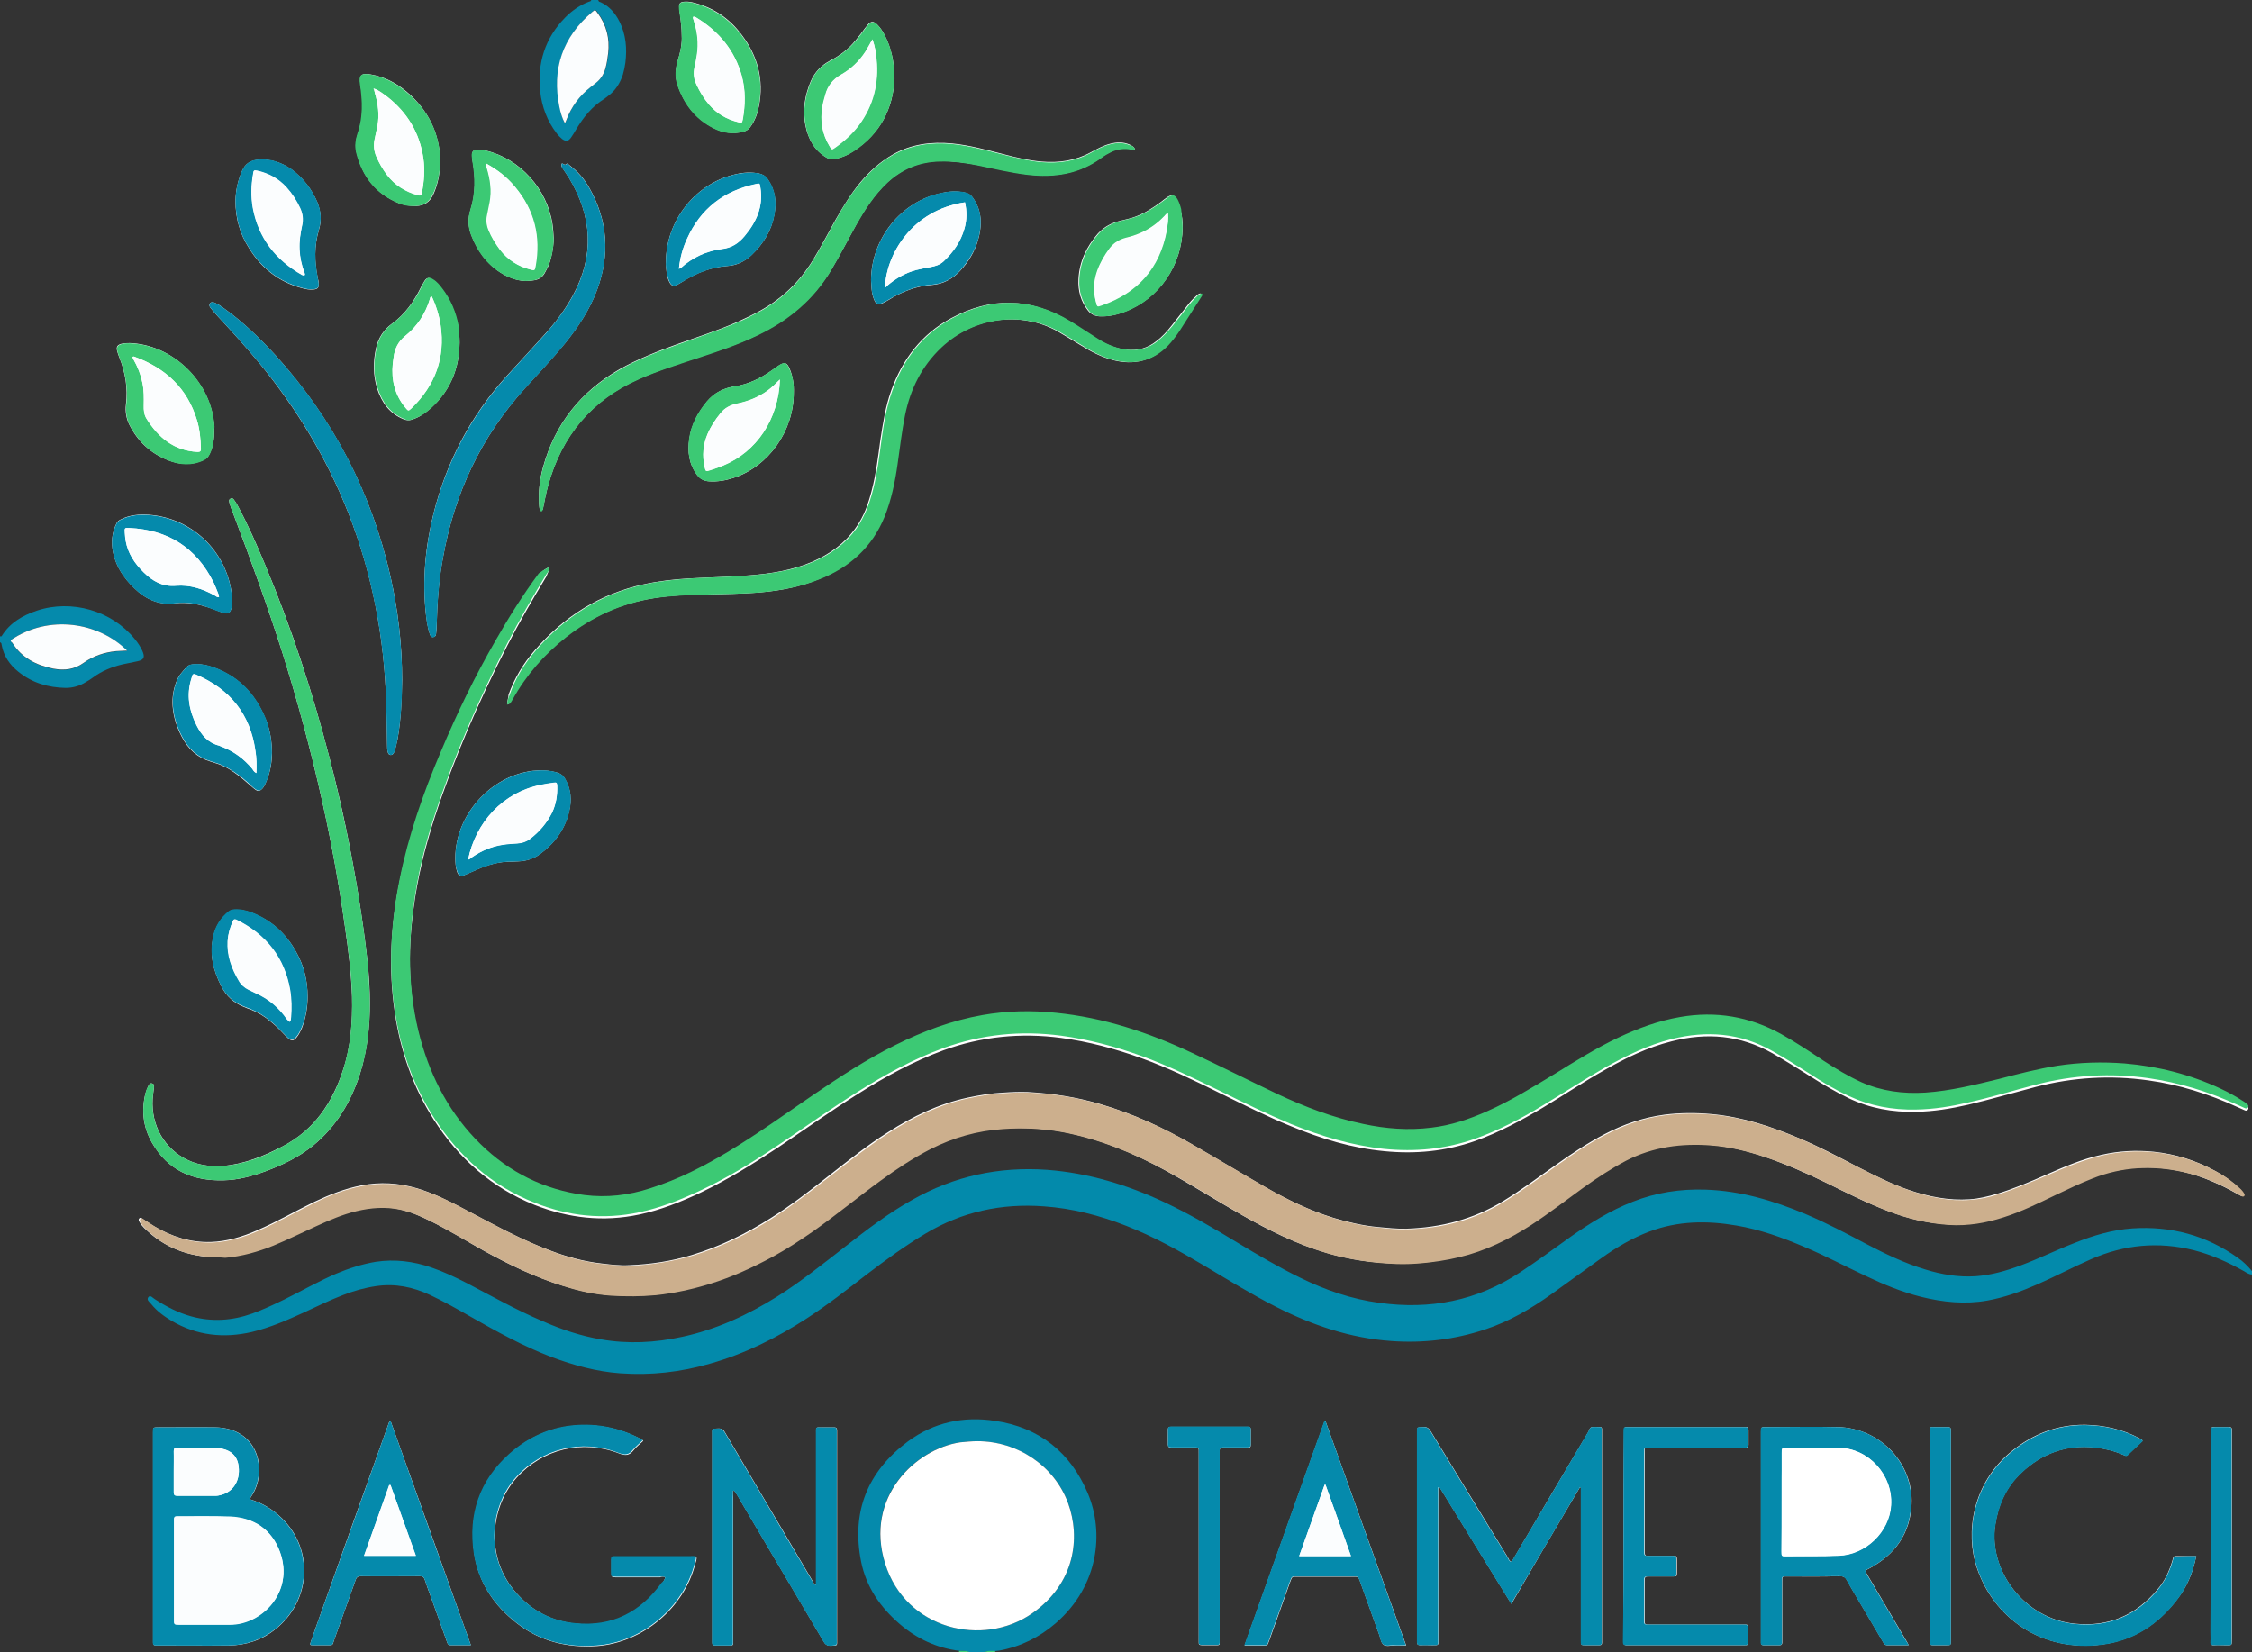 <?xml version="1.0" encoding="utf-8"?>
<!-- Generator: Adobe Illustrator 24.0.1, SVG Export Plug-In . SVG Version: 6.00 Build 0)  -->
<svg version="1.1" id="Livello_1" xmlns="http://www.w3.org/2000/svg" xmlns:xlink="http://www.w3.org/1999/xlink" x="0px" y="0px"
	 viewBox="0 0 795.8 583.8" style="enable-background:new 0 0 795.8 583.8;" xml:space="preserve">
<rect x="0" y="0" width="795.8" height="583.8" fill="#333333" stroke="none"/>
<style type="text/css">
	.st0{fill:#FFFFFF;}
	.st1{fill:#038AAB;}
	.st2{fill:#058AAC;}
	.st3{fill:#3CC974;}
	.st4{fill:#CCAF8D;}
	.st5{fill:#FBFDFE;}
</style>
<g>
	<path class="st0" d="M76.4,444.3c0.9,0,1.9,0.1,2.8,0c5.9-0.6,11.5-2.1,17-4.3c5.2-2.1,10.2-4.5,15.2-6.9c4.6-2.1,9.3-4.1,14.2-5.3
		c5.1-1.2,10.2-1.6,15.4-0.5c3.8,0.8,7.3,2.3,10.7,4c6.6,3.2,12.9,7.1,19.3,10.7c8.9,4.9,18,9.3,27.7,12.3c5.5,1.7,11.1,3,16.9,3.4
		c5.3,0.3,10.6,0.3,15.9-0.2c6.5-0.7,12.8-2,19-4c7.8-2.4,15.3-5.8,22.4-9.7c4.9-2.7,9.6-5.7,14.1-8.9c8.1-5.7,15.7-12,23.7-17.8
		c5.7-4.1,11.5-8,17.7-11.2c8-4.1,16.6-6.5,25.6-7.1c7-0.5,14.1-0.1,21.1,1.1c13.1,2.4,25.2,7.4,36.9,13.8
		c9.1,5,17.9,10.6,26.9,15.7c9.5,5.4,19.2,10.2,29.7,13.3c8,2.4,16.1,3.6,24.5,3.8c2.7,0.1,5.3-0.1,8-0.2c4.8-0.3,9.4-1.1,14.1-2.2
		c9.2-2.2,17.6-6.2,25.5-11.4c6.3-4.1,12.2-8.7,18.3-13.1c4.9-3.5,9.9-6.8,15.2-9.6c9.5-4.9,19.6-6.3,30.1-5.4
		c6.6,0.5,13,2.1,19.3,4.2c7.3,2.5,14.4,5.6,21.4,9c7.3,3.6,14.6,7.3,22.3,10.2c6.8,2.6,13.8,4.3,21.1,4.7
		c6.6,0.4,12.9-0.7,19.2-2.7c6.3-2,12.3-4.9,18.2-7.8c4.4-2.1,8.8-4.2,13.4-6c10.4-4,21-4.6,31.9-2.2c7,1.6,13.5,4.5,19.7,8
		c0.4,0.2,0.7,0.4,1.1,0.6c0.3,0.1,0.6,0.1,0.8-0.2c0.1-0.2,0.1-0.5,0-0.7c-0.3-0.6-0.7-1.1-1.2-1.6c-2.6-2.5-5.5-4.6-8.7-6.3
		c-6.8-3.7-14.1-6-21.8-6.8c-6.2-0.6-12.3-0.3-18.4,1.1c-6.9,1.5-13.3,4.3-19.7,7.1c-5.7,2.5-11.3,4.9-17.3,6.7
		c-3.1,0.9-6.3,1.7-9.6,1.9c-7.4,0.5-14.5-0.9-21.5-3.3c-6.1-2.1-11.9-5-17.6-7.9c-6.9-3.6-13.8-7.3-21-10.3
		c-9.9-4.2-20.1-7.6-31-8.6c-5.6-0.5-11.1-0.5-16.7,0.2c-7.5,1-14.5,3.4-21.2,6.9c-6.1,3.2-11.8,7-17.4,11
		c-6.1,4.3-12.1,8.8-18.5,12.7c-10.5,6.4-21.9,9.3-34,9.7c-3.5,0.1-6.9-0.3-10.4-0.6c-5.2-0.5-10.4-1.7-15.4-3.2
		c-8.5-2.6-16.5-6.5-24.2-10.9c-8.7-5-17.3-10.2-26-15.2c-10.2-5.9-20.9-10.8-32.2-14.1c-8.4-2.5-17-3.8-25.7-4.3
		c-2.8-0.1-5.7,0-8.5,0.2c-4.3,0.2-8.6,0.9-12.8,1.8c-10.2,2.2-19.4,6.6-28.1,12.2c-7.3,4.6-14,10-20.8,15.3
		c-6.7,5.3-13.4,10.5-20.7,15.1c-8.7,5.5-17.9,10-27.8,13c-7.2,2.2-14.6,3.3-22.1,3.6c-3.3,0.2-6.5-0.2-9.8-0.6
		c-6.4-0.7-12.5-2.4-18.5-4.7c-7.1-2.7-13.9-6-20.5-9.5c-3.7-2-7.5-3.9-11.2-5.9c-4.9-2.6-9.8-4.9-15.1-6.5c-6.5-1.9-13-2.3-19.6-1
		c-5.8,1.1-11.3,3.3-16.6,5.8c-6.8,3.3-13.3,7.1-20.3,10.1c-5.2,2.3-10.6,3.9-16.3,4.1c-7.3,0.2-13.9-1.9-20.1-5.6
		c-1.3-0.8-2.6-1.7-3.9-2.5c-0.4-0.3-0.8-0.7-1.3-0.2c-0.4,0.4-0.1,0.9,0.2,1.4c0.4,0.7,0.9,1.3,1.5,1.9
		C58.2,441.1,66.7,444.1,76.4,444.3z M194,200.4c-2.3,1.3-2.3,1.3-3.6,3c-5.6,7.5-10.5,15.5-15.2,23.6
		c-7.3,12.8-13.7,26.1-19.5,39.6c-6.1,14.6-11.3,29.5-14.5,45c-3.1,15.3-4,30.7-1.7,46.2c2,13.6,6.4,26.3,13.8,37.9
		c8.8,13.7,20.4,24,35.6,30.1c12,4.7,24.3,6.1,37,3.4c7.6-1.6,14.8-4.5,21.8-7.8c9.6-4.6,18.6-10.2,27.4-16
		c9.4-6.3,18.6-12.9,28.2-18.9c9.5-6,19.4-11.4,30-15.3c13.5-4.9,27.4-6.3,41.7-4.4c9.7,1.3,19,3.8,28.2,7.1c9.7,3.5,19,8,28.3,12.6
		c8.2,4,16.3,8.1,24.7,11.5c10.6,4.4,21.4,7.7,32.9,8.8c11,1.1,21.7,0.1,32.2-3.6c8.4-3,16.2-7.2,23.8-11.7
		c7.4-4.4,14.5-9.2,22-13.4c7.5-4.3,15.2-8,23.6-10.1c12.4-3.2,24.3-2.2,35.6,4.2c4.5,2.6,8.9,5.3,13.3,8.1
		c4.4,2.8,8.9,5.5,13.7,7.8c7.5,3.6,15.5,5,23.8,4.8c6.2-0.1,12.3-1.1,18.4-2.5c8-1.9,15.9-4.2,23.9-6.3c13.1-3.4,26.4-4.2,39.8-2.3
		c10.9,1.5,21.3,4.8,31.4,9.4c0.9,0.4,1.8,0.8,2.7,1.2c0.4,0.2,0.9,0.1,1.1-0.3c0.3-0.5,0.1-0.8-0.3-1.1c-0.4-0.4-0.9-0.7-1.3-1
		c-2.6-1.7-5.3-3.2-8.1-4.5c-10.8-5-22.1-7.9-33.9-8.9c-7.9-0.7-15.8-0.5-23.7,0.8c-7,1.1-13.9,2.9-20.8,4.7
		c-8.5,2.2-17,4.3-25.9,4.8c-7.8,0.5-15.4-0.5-22.7-3.7c-4.7-2.1-9-4.7-13.2-7.5c-5-3.2-9.9-6.5-15.1-9.5c-11.2-6.3-23.1-8.3-35.7-6
		c-7.7,1.4-14.9,4-21.9,7.3c-7.8,3.7-15.1,8.3-22.4,12.8c-7.8,4.8-15.5,9.5-23.9,13.2c-6.3,2.8-12.8,4.9-19.7,5.8
		c-8.1,1-16.1,0.4-24-1.3c-10.6-2.2-20.7-6-30.4-10.6c-10.1-4.8-20-9.7-30.1-14.5c-15.3-7.2-31.2-12.5-48.2-14.2
		c-8.7-0.9-17.3-0.7-25.9,0.8c-10.8,1.9-21,5.7-30.8,10.6c-10.1,5-19.4,11.1-28.7,17.4c-10,6.8-19.8,13.9-30.1,20.1
		c-8.8,5.3-18,10-27.8,13.1c-7.6,2.4-15.4,3.4-23.3,2.4c-14.2-1.8-26.5-8-36.7-18c-10.6-10.4-17.3-23-21.2-37.1
		c-4.3-15.3-4.6-30.9-2.5-46.6c1.4-11.1,4.1-21.9,7.5-32.5c6.8-20.9,15.6-41.1,25.6-60.6c4.3-8.4,9-16.5,13.9-24.6
		C193.6,202.3,194.2,201.6,194,200.4z M558.3,525.6c0.1,0,0.3,0.1,0.4,0.1c0,0.7,0,1.3,0,2c0,17,0,34.1,0,51.1c0,0.3,0,0.6,0,0.9
		c0,1.7,0,1.7,1.6,1.7c1.2,0,2.4,0,3.5,0c2.6,0,2.3,0.2,2.3-2.3c0-24.2,0-48.4,0-72.6c0-0.5,0-1,0-1.5c0-0.3-0.1-0.7-0.5-0.7
		c-1,0-2-0.1-3,0c-0.8,0.1-1,1-1.3,1.7c-8.8,14.8-17.5,29.6-26.2,44.4c-0.3,0.5-0.5,1.1-1.1,1.5c-0.7-0.4-0.9-1-1.2-1.6
		c-9.1-14.8-18.2-29.7-27.2-44.5c-0.6-1-1.3-1.6-2.6-1.5c-2.4,0.2-2.2-0.2-2.2,2.2c0,24.3,0,48.5,0,72.8c0,0.3,0,0.6,0,0.9
		c-0.1,0.9,0.2,1.2,1.2,1.2c1.4-0.1,2.7,0,4.1,0c2.5,0,2.2,0.1,2.2-2.2c0-17.2,0-34.4,0-51.6c0-0.7,0-1.3,0-2c0.1,0,0.3-0.1,0.4-0.1
		c8.4,13.7,16.8,27.4,25.4,41.3C542.2,552.8,550.2,539.2,558.3,525.6z M179.2,249c0.4-0.2,0.5-0.2,0.6-0.3c0.3-0.5,0.6-0.9,0.9-1.4
		c4.8-8.7,11.3-16.1,19.1-22.2c9.2-7.2,19.5-11.9,31.1-13.7c6.1-1,12.2-1.2,18.3-1.3c6.6-0.2,13.2-0.2,19.8-0.8
		c6.9-0.6,13.6-1.9,20-4.5c10.7-4.3,18.7-11.4,23.2-22.2c2.5-6,3.7-12.3,4.6-18.7c0.8-5.7,1.5-11.4,2.6-17.1
		c1.9-9.3,5.9-17.4,12.9-24c11.4-10.7,28.4-13.1,41.6-5.6c2.6,1.5,5.2,3.1,7.8,4.7c3.7,2.3,7.5,4.3,11.8,5.4
		c7.2,1.8,13.6,0.3,18.9-5.2c1.5-1.6,2.9-3.3,4-5.1c2.6-4.1,5.2-8.1,7.8-12.2c0.2-0.3,0.5-0.6,0.1-1.1c-0.8,0-1.3,0.6-1.8,1.1
		c-1.2,1-2.2,2.2-3.1,3.4c-1.8,2.3-3.7,4.7-5.5,7c-1.5,1.9-3.2,3.8-5.2,5.3c-3.1,2.5-6.6,3.5-10.6,3.1c-3.6-0.4-6.8-1.7-9.9-3.5
		c-3.5-2.1-6.9-4.5-10.5-6.7c-13.6-8.2-27.6-8.5-41.5-1c-10.5,5.6-17.3,14.5-21.3,25.7c-2,5.6-2.9,11.5-3.8,17.4
		c-0.8,5.9-1.5,11.8-3,17.6c-1.2,4.8-2.8,9.4-5.7,13.4c-3.9,5.6-9.2,9.3-15.3,12c-7,3-14.5,4.2-22,4.8c-7.1,0.6-14.2,0.7-21.3,1.1
		c-5.5,0.3-11,0.9-16.4,2.1c-15.5,3.4-28.2,11.4-38.5,23.4c-4,4.6-7.1,9.8-9.2,15.6C179.7,246.6,179.2,247.6,179.2,249z
		 M130.7,354.5c0-5-0.3-9.7-0.8-14.4c-0.8-7.6-1.9-15.2-3.1-22.8c-2.7-16.7-6.1-33.2-10.4-49.6c-6-23.3-13.5-46.1-22.8-68.3
		c-2.9-7-6-14-9.6-20.7c-0.4-0.8-0.9-1.5-1.4-2.2c-0.3-0.4-0.7-0.5-1.1-0.3c-0.5,0.2-0.6,0.6-0.5,1.1c0.1,0.4,0.1,0.7,0.3,1.1
		c0.3,0.9,0.6,1.9,1,2.8c6.2,16.4,12.2,32.8,17.5,49.5c5.4,17.2,10.1,34.6,14,52.2c3.3,14.7,6,29.6,8.1,44.6
		c1.2,8.2,2.2,16.4,2.5,24.7c0.2,8.8-0.4,17.6-3.2,26c-3.8,11.6-10.2,21.1-21.3,26.9c-6.6,3.4-13.3,6.2-20.8,6.9
		c-5,0.4-9.8-0.3-14.2-2.8c-7.9-4.5-12-13.2-10.8-22.5c0.1-0.8,0.2-1.6,0.3-2.4c0.1-0.6,0.1-1.2-0.6-1.4c-0.8-0.3-1.1,0.3-1.4,0.9
		c-0.4,0.8-0.7,1.7-1,2.6c-1.5,6.1-0.8,12,2.3,17.4c5.6,9.8,14.4,13.6,25.3,13.3c5.1-0.1,9.9-1.4,14.6-3.1
		c6.2-2.3,12.1-5.1,17.2-9.3c8.1-6.7,13.2-15.3,16.4-25.2C129.8,371.2,130.7,362.8,130.7,354.5z M88.2,529.8
		c0.5-0.8,0.9-1.5,1.3-2.1c4.8-8.5,1.8-23-13.4-23.3c-6.7-0.1-13.5,0-20.2,0c-1.8,0-1.8,0-1.8,1.8c0,0.1,0,0.2,0,0.4
		c0,24.3,0,48.5,0,72.8c0,0.4,0,0.7,0,1.1c0,0.7,0.3,1,1,1c0.4,0,0.9,0,1.3,0c8.2,0,16.3,0.1,24.5,0c6.1-0.1,11.7-1.9,16.5-5.8
		c12.5-10,13.6-28,2.3-39.1C96.4,533.4,92.7,531.1,88.2,529.8z M401.1,52.9c-0.2-1-1.1-1.4-1.9-1.8c-2.3-1-4.6-0.9-6.9-0.3
		c-2.4,0.6-4.6,1.8-6.8,3c-5.5,3-11.3,3.8-17.4,3.3c-4.7-0.4-9.3-1.5-13.8-2.7c-5.9-1.5-11.7-3.1-17.8-3.7c-7.4-0.7-14.5,0.2-21,3.9
		c-4.5,2.6-8.3,6-11.6,10c-3.3,4-6,8.5-8.6,13c-2.7,4.8-5.2,9.7-8.1,14.4c-4.6,7.5-10.7,13.4-18.4,17.7c-2.7,1.5-5.4,2.8-8.1,4
		c-7,3.1-14.3,5.4-21.6,8c-6.9,2.5-13.8,5.2-20.2,8.8c-13.7,7.9-22.8,19.3-27,34.6c-1.2,4.3-1.7,8.7-1.4,13.2c0.1,0.8,0,1.7,0.8,2.3
		c0.6-0.4,0.6-1,0.7-1.5c0.5-2.5,1-5.1,1.7-7.6c4.8-17.6,15.5-30.3,32.2-37.7c6.6-2.9,13.4-5.1,20.2-7.3c7.3-2.4,14.7-4.8,21.7-8.2
		c10.8-5.3,19.7-12.6,26-23.1c3.1-5.2,5.9-10.6,8.8-15.9c3-5.4,6.4-10.6,11-14.9c5.3-4.9,11.4-7.4,18.7-7.5c4.5,0,8.9,0.6,13.3,1.4
		c5.8,1.1,11.6,2.6,17.5,3.3c9.5,1.1,18.4-0.2,26.3-6.1c1-0.8,2.2-1.4,3.4-2c2.3-1.1,4.6-1.4,7-0.8C400.2,53,400.6,53.2,401.1,52.9z
		 M674.5,581.4c-0.4-0.8-0.7-1.3-1-1.8c-4.5-7.6-9-15.3-13.5-22.9c-1.1-1.9-1-1.6,0.7-2.5c9-4.9,14.3-12.2,14.8-22.6
		c0.7-14.3-10.9-26.9-26-27.3c-8.5-0.2-17,0-25.4,0c-1.8,0-1.8,0-1.8,1.8c0,0.1,0,0.2,0,0.4c0,24.3,0,48.5,0,72.8c0,0.4,0,0.9,0,1.3
		c0,0.5,0.3,0.8,0.8,0.8c1.9,0,3.8,0,5.8,0c0.6,0,0.9-0.3,0.9-0.9c0-0.4,0-0.9,0-1.3c0-6.7,0-13.4,0-20.1c0-2.2-0.1-2,2-2
		c6.1,0,12.1,0.1,18.2-0.1c1.4,0,2.1,0.3,2.7,1.5c1.9,3.5,4,6.8,6,10.3c2.2,3.8,4.5,7.6,6.7,11.4c0.3,0.6,0.6,1.2,1.5,1.2
		C669.2,581.4,671.6,581.4,674.5,581.4z M235.1,557.4c-0.2,0.8-0.6,1.5-1.1,2.1c-7.5,10.5-17.5,15.6-30.5,14.3
		c-8.4-0.8-15.3-4.4-20.9-10.7c-11.8-13.2-8.8-31.2,0-40.9c9.1-10.1,23.1-13.6,36.1-8.6c2.3,0.9,3.7,0.8,5.2-1.1
		c1-1.2,2.2-2.2,3.4-3.3c-0.2-0.3-0.3-0.4-0.4-0.4c-8.2-4.4-17-6-26.2-4.7c-7.9,1.1-14.7,4.6-20.6,9.9c-10.5,9.4-14.5,21.2-12.5,35
		c1.5,10.2,6.9,18.3,15,24.6c8.3,6.5,18,8.8,28.4,8.1c16.1-1.2,30.8-13.5,34.7-29.1c0.2-0.8,0.6-1.5,0.4-2.4
		c-0.6-0.2-1.2-0.1-1.8-0.1c-8.7,0-17.5,0-26.2,0c-0.3,0-0.6,0-0.9,0c-0.8-0.1-1.1,0.3-1.1,1.1c0,1.5,0,3,0,4.5c0,1.7,0,1.7,1.7,1.7
		c5.1,0,10.3,0,15.4,0C233.7,557.2,234.4,557,235.1,557.4z M259,526.9c0.2,0,0.3-0.1,0.5-0.1c1.1,1.5,2,3.2,3,4.9
		c9.5,16.1,19,32.2,28.5,48.3c0.6,1.1,1.3,1.6,2.6,1.6c2.5-0.1,2.2,0.1,2.2-2.3c0-24.2,0-48.4,0-72.6c0-0.4,0-0.9,0-1.3
		c0-0.7-0.3-1-1-1c-1.4,0-2.8,0-4.3,0c-2.4,0-2.1-0.2-2.1,2.2c0,17.1,0,34.3,0,51.4c0,0.6,0,1.3,0,2.1c-0.9-0.3-1-0.9-1.2-1.3
		c-6.1-10.4-12.3-20.8-18.4-31.2c-4.2-7.1-8.4-14.3-12.6-21.4c-0.5-0.9-1-1.4-2.2-1.4c-2.6,0.1-2.3-0.1-2.3,2.3c0,24,0,48,0,72.1
		c0,0.4,0,0.9,0,1.3c0,0.7,0.3,1,1,1c1.2,0,2.5,0,3.7,0c3.1,0,2.7,0.4,2.7-2.6c0-16.6,0-33.2,0-49.8C259,528.3,259,527.6,259,526.9z
		 M776.1,549.9c-2.1,0-4.1,0-6,0c-2.4,0-1.9-0.1-2.5,1.8c-1.1,3.7-2.7,7.1-5.2,10c-7.6,9.1-17.2,13.3-29.2,12.1
		c-17.7-1.7-30.5-18.6-28.2-34.7c1.1-7.3,3.8-13.5,9.2-18.6c7.3-6.9,16-10.1,26.1-9c3.5,0.4,6.8,1.2,10,2.6c0.5,0.2,1,0.6,1.5,0.1
		c1.8-1.7,3.5-3.4,5.3-5c-0.1-0.3-0.1-0.3-0.2-0.4c-0.3-0.2-0.5-0.3-0.8-0.5c-6-3.2-12.5-4.7-19.3-4.8c-9.8-0.1-18.4,3.2-26,9.4
		c-13.9,11.3-16.4,28.9-12.2,41.2c5.8,17.3,22.6,30,44.5,27c10.8-1.5,19.3-7,25.9-15.5C772.7,561.1,774.9,555.9,776.1,549.9z
		 M468.4,502.2c-0.1,0-0.2,0-0.3,0c-9.4,26.3-18.8,52.7-28.3,79.3c2.3,0,4.2,0,6.2,0c2,0,1.8,0.2,2.5-1.7c2.5-7,5-14,7.5-21
		c0.6-1.6,0.6-1.6,2.2-1.6c6.7,0,13.5,0,20.2,0c1.6,0,1.6,0,2.2,1.6c2.3,6.4,4.6,12.8,6.9,19.2c0.4,1.1,0.5,2.6,1.5,3.3
		c0.9,0.6,2.3,0.2,3.5,0.2c1.4,0,2.8,0,4.4,0C487.3,554.8,477.8,528.5,468.4,502.2z M166.4,581.4c-9.5-26.6-18.9-52.9-28.4-79.3
		c-0.7,0.5-0.7,1.1-0.9,1.6c-8.4,23.4-16.8,46.8-25.1,70.3c-0.7,2.1-1.5,4.2-2.2,6.3c-0.3,1-0.3,1.1,0.8,1.1c1.6,0,3.2,0,4.8,0
		c2.4,0,2,0.2,2.7-1.9c2.5-7,5-14,7.5-21c0.3-1,0.8-1.5,1.9-1.5c6.9,0.1,13.9,0,20.8,0c1,0,1.5,0.3,1.8,1.2c0.7,2.2,1.5,4.3,2.3,6.5
		c1.8,5.1,3.7,10.2,5.5,15.4c0.2,0.6,0.4,1.3,1.3,1.3C161.4,581.4,163.7,581.4,166.4,581.4z M198.5,57.8c-0.3,0.6,0,1.1,0.2,1.5
		c0.8,1.2,1.6,2.3,2.4,3.6c8.2,13.6,9,27.5,1.3,41.6c-2.6,4.7-5.7,9-9.3,13c-4.6,5.1-9.3,10.2-13.9,15.2
		c-12.8,14.1-21.4,30.4-26,48.8c-2.9,11.7-4,23.5-2.7,35.5c0.3,2.4,0.6,4.8,1.4,7.1c0.2,0.6,0.5,1.2,1.3,1c0.6-0.1,0.9-0.6,0.9-1.2
		c0.1-0.9,0.2-1.7,0.2-2.6c0.2-8.1,0.7-16.1,2.2-24c4-22.8,13.5-43,29.1-60.2c4.7-5.2,9.5-10.2,14-15.7c4.7-5.8,8.8-12,11.4-19
		c4.6-12.5,3.8-24.5-2.8-36.1c-1.7-3-4-5.7-6.8-7.8c-0.4-0.3-0.9-0.9-1.2-0.6C199.5,58.7,199.2,57.7,198.5,57.8z M573.7,542.9
		c0,12.1,0,24.1,0,36.2c0,0.4,0,0.9,0,1.3c0,0.7,0.3,1,1,1c0.4,0,0.9,0,1.3,0c13.2,0,26.4,0,39.6,0c0.2,0,0.5,0,0.7,0
		c1.4,0,1.5,0,1.5-1.4c0-1.2,0-2.5,0-3.7c0-2.4,0.2-2.2-2.2-2.2c-10.9,0-21.8,0-32.7,0c-1.7,0-1.7,0-1.7-1.7c0-4.5,0-8.9,0-13.4
		c0-1.9,0-1.9,2-1.9c2.7,0,5.3,0,8,0c1.3,0,1.4,0,1.4-1.3c0-1.4,0-2.8,0-4.3c0-1.6,0-1.7-1.6-1.7c-2.8,0-5.6,0-8.4,0
		c-1.3,0-1.3-0.1-1.4-1.4c0-0.3,0-0.6,0-0.9c0-11.3,0-22.5,0-33.8c0-2.3-0.3-2.1,2.1-2.1c10.8,0,21.5,0,32.3,0c0.4,0,0.9,0,1.3,0
		c0.7,0,1-0.3,1-1c0-1.7,0-3.5,0-5.2c0-0.9-0.4-1.2-1.2-1.1c-0.2,0-0.5,0-0.7,0c-13.4,0-26.7,0-40.1,0c-2.1,0-2-0.2-2,2
		C573.7,518.5,573.7,530.7,573.7,542.9z M142.1,240.3c0-12.3-1.4-24.5-4.1-36.5c-6.7-29.6-20.2-55.7-40.6-78.2
		c-5.6-6.1-11.5-11.8-18.2-16.6c-1.1-0.8-2.1-1.5-3.3-2c-0.5-0.2-1.1-0.4-1.6,0.1c-0.5,0.6-0.3,1.2,0.1,1.7c0.8,1,1.6,1.9,2.4,2.8
		c5.1,5.5,10.2,11.1,15,16.9c13.1,16,23.7,33.5,31.3,52.8c8.5,21.6,12.7,44,13.4,67.2c0.2,4.9,0.2,9.8,0.3,14.7c0,0.9,0,1.9,0.3,2.8
		c0.3,0.9,1.3,1.1,1.9,0.3c0.3-0.4,0.5-0.9,0.6-1.3c0.3-1.3,0.6-2.5,0.9-3.8C141.7,254.3,142,247.3,142.1,240.3z M423.6,546.5
		c0,10.9,0,21.8,0,32.7c0,0.4,0,0.7,0,1.1c-0.1,0.8,0.3,1.1,1.1,1.1c1.4,0,2.7,0,4.1,0c2.5,0,2.2,0.3,2.2-2.3c0-21.7,0-43.3,0-65
		c0-0.5,0-1,0-1.5c0-0.7,0.2-1,1-1c0.5,0,1,0,1.5,0c2.5,0,5,0,7.4,0c0.8,0,1.1-0.2,1.1-1.1c0-1.8,0-3.6,0-5.4c0-0.6-0.3-0.9-0.9-0.9
		c-0.4,0-0.7,0-1.1,0c-8.4,0-16.8,0-25.2,0c-0.4,0-0.7,0-1.1,0c-0.7,0-1,0.3-1,1c0,1.7,0,3.5,0,5.2c0,0.9,0.4,1.2,1.2,1.2
		c2.5,0,5.1,0,7.6,0c2.3,0,2.1-0.2,2.1,2.1C423.6,524.6,423.6,535.6,423.6,546.5z M155.6,56.5c-0.4-9.5-4.3-17.7-11.9-24.1
		c-3.7-3.1-7.9-5.3-12.7-6.1c-3.3-0.6-4.1,0.2-3.6,3.5c0.9,5.9,1.1,11.7-0.9,17.4c-0.7,2.1-1.1,4.3-0.5,6.6
		c2,8.5,6.9,14.8,15.2,18.1c1.9,0.7,3.8,0.9,5.8,0.9c2.9-0.1,4.8-1.3,6.1-4C154.8,65.1,155.5,61.1,155.6,56.5z M108.7,352.2
		c0-5.7-1.3-10.9-4-15.7c-3.5-6.4-8.6-11.1-15.4-13.8c-2-0.8-4.1-1.3-6.3-1.2c-0.8,0-1.4,0.2-2.1,0.7c-2.9,2.3-4.7,5.2-5.5,8.8
		c-1.5,6.3,0,12.1,2.9,17.7c1.7,3.3,4.3,5.7,7.8,7.1c0.9,0.4,1.7,0.7,2.6,1c2.5,1,4.8,2.4,6.8,4.1c1.5,1.2,2.9,2.5,4.2,3.9
		c0.6,0.7,1.3,1.3,2,2c1.3,1.2,2.1,1.1,3.2-0.3c0.8-1,1.3-2.1,1.8-3.2C108.1,359.6,108.7,355.9,108.7,352.2z M75.7,152.3
		c0-0.5,0-1,0-1.5C74.9,135.7,62,122.5,47,121.3c-1.4-0.1-2.7-0.1-4.1,0.2c-1.5,0.4-1.9,1.1-1.5,2.6c0.2,0.8,0.5,1.5,0.8,2.3
		c2.1,5.3,3,10.8,2.3,16.5c-0.3,2.5,0.1,5,1.2,7.2c3,5.9,7.5,10.1,13.6,12.5c4.2,1.7,8.4,1.9,12.6,0c1.1-0.5,1.8-1.3,2.2-2.3
		C75.3,157.8,75.7,155.1,75.7,152.3z M235.3,92.6c0,1.1,0.1,2.6,0.3,4c0.2,1,0.4,2.1,0.9,3c0.7,1.4,1.4,1.7,2.8,1
		c0.7-0.3,1.4-0.8,2.1-1.2c4.8-3,9.9-5,15.6-5.4c3.3-0.2,6.2-1.6,8.6-3.9c4.1-3.9,7-8.5,8-14.1c0.9-4.5,0.4-8.8-2.4-12.8
		c-0.8-1.1-1.8-1.6-3-1.9c-2.6-0.5-5.3-0.4-7.9,0.2C246.1,64.5,235.4,77.6,235.3,92.6z M240.9,12.5c0.2,2.9-0.5,6-1.4,9
		c-0.8,2.8-1,5.6-0.1,8.4c2.2,6.7,6.3,12,12.7,15.3c3.3,1.7,6.9,2.3,10.6,1.3c1.1-0.3,1.9-0.8,2.5-1.7c1.6-2.2,2.5-4.7,3-7.3
		c1.8-9.3-0.4-17.7-6.1-25.2c-4.4-5.9-10.2-9.8-17.5-11.5c-1-0.2-2-0.3-2.9-0.2c-1.3,0.1-1.8,0.6-1.7,1.9c0,0.9,0.1,1.7,0.3,2.6
		C240.6,7.6,240.9,9.9,240.9,12.5z M316.1,27.8c-0.1-5.9-1.1-10.8-3.5-15.4c-0.7-1.3-1.4-2.5-2.4-3.5c-1.5-1.6-2.4-1.6-3.8,0.1
		c-0.2,0.3-0.4,0.6-0.7,0.9c-1.1,1.5-2.2,3-3.4,4.4c-2.5,3.1-5.6,5.4-9.1,7.2c-3,1.6-5.3,4-6.7,7.2c-2.1,5-3,10.2-1.9,15.6
		c1,4.8,3.1,8.8,7.5,11.4c0.7,0.4,1.4,0.6,2.3,0.5c2.6-0.3,5-1.3,7.2-2.8C311.2,47.2,315.6,38.2,316.1,27.8z M417.9,80.4
		c0.1-2-0.2-4.3-0.8-6.5c-0.3-1.2-0.6-2.4-1.3-3.5c-0.9-1.5-1.7-1.7-3.2-0.8c-0.8,0.5-1.6,1.2-2.4,1.8c-2.7,2-5.6,3.9-8.8,5.1
		c-1.7,0.7-3.6,1-5.4,1.5c-3.1,0.7-5.8,2.1-8,4.5c-4.1,4.7-6.6,10-6.9,16.2c-0.2,4.1,0.8,7.8,3.4,11.1c1.1,1.4,2.5,1.9,4.1,2
		c3,0.1,5.9-0.5,8.7-1.6C409.5,105.7,417.8,93.7,417.9,80.4z M307.8,99c0.1,1,0.1,2.1,0.2,3.1c0.1,1.1,0.3,2.2,0.7,3.3
		c0.8,2.3,1.6,2.6,3.7,1.5c0.6-0.3,1.2-0.7,1.8-1c4.6-2.9,9.6-4.8,15.1-5.2c4-0.3,7.3-2.1,10-5c2.9-3.1,5.1-6.7,6.3-10.8
		c1.5-5.3,1.5-10.4-1.9-15.1c-0.7-1-1.5-1.4-2.5-1.7c-3-0.7-5.9-0.5-8.8,0.2C318.3,71.3,307.9,84.4,307.8,99z M96.1,266.1
		c0-4.2-0.7-8.3-2.2-11.9c-3.8-9.3-10.2-15.8-19.9-18.8c-1.9-0.6-3.9-0.8-5.9-0.6c-0.7,0.1-1.3,0.2-1.9,0.7c-1.7,1.7-3.2,3.4-4,5.7
		c-1,2.7-1.4,5.5-1.2,8.4c0.3,3.9,1.5,7.5,3.3,10.9c2.2,4.2,5.4,7.2,10,8.6c0.7,0.2,1.3,0.4,1.9,0.6c2.4,0.7,4.6,1.9,6.6,3.3
		c2,1.4,3.9,3,5.8,4.7c0.6,0.5,1.1,1,1.7,1.4c0.9,0.6,1.5,0.5,2.3-0.3c0.8-0.8,1.2-1.9,1.6-2.9C95.6,272.6,96.1,269.1,96.1,266.1z
		 M160.9,303.2c0,1.6,0.1,3.2,0.6,4.8c0.5,1.5,1.2,1.8,2.7,1.2c1.3-0.5,2.6-1.2,3.9-1.7c4.1-1.9,8.3-3.1,12.9-3
		c0.7,0,1.5-0.1,2.2-0.1c2.7-0.1,5.3-0.9,7.5-2.5c5.2-3.8,8.9-8.7,10.4-15.1c1-4,0.7-7.8-1.4-11.5c-0.6-1.1-1.4-1.8-2.6-2.2
		c-2.9-0.9-5.9-1-8.8-0.7C173.3,274.2,160.9,288.1,160.9,303.2z M61.9,213.2c4.2-0.5,8.2,0.3,12.2,1.6c1.6,0.5,3.1,1.2,4.7,1.7
		c1.8,0.6,2.5,0.2,3-1.7c0.4-1.6,0.3-3.2,0.1-4.8c-1.8-15.3-14.2-27.1-29.5-28.1c-3.3-0.2-6.6,0.1-9.6,1.6c-0.7,0.3-1.3,0.7-1.6,1.4
		c-1.7,3.4-2,6.8-1.2,10.5c1.1,5,3.8,8.9,7.4,12.4C51.5,211.8,56.1,213.9,61.9,213.2z M195.7,84.8c-0.1-1.1-0.1-2.2-0.2-3.3
		c-0.9-12.5-9.8-23.9-21.7-27.7c-1.6-0.5-3.2-0.9-4.9-0.9c-1.7,0-2.2,0.7-2.1,2.3c0,0.6,0.1,1.1,0.2,1.7c1.1,5.8,1.1,11.5-0.7,17.2
		c-1,3-0.9,6.1,0.3,9.1c2.1,5.4,5.4,10,10.4,13.2c3.7,2.3,7.6,3.5,12,2.6c1.6-0.3,2.7-1.1,3.5-2.5c0.5-1,1.1-2,1.5-3
		C195,90.7,195.5,87.7,195.7,84.8z M83.2,71c0,6.2,1.6,11.7,4.8,16.7c4.4,7.1,10.5,11.9,18.6,14.1c1.4,0.4,2.9,0.7,4.4,0.5
		c1.3-0.2,1.7-0.7,1.6-2c0-0.7-0.1-1.4-0.3-2c-1.2-5.7-1.3-11.4,0.4-17.1c1-3.3,0.7-6.6-0.6-9.8c-2-4.6-4.9-8.4-8.9-11.4
		c-1.8-1.3-3.7-2.3-5.8-2.9c-2.2-0.7-4.3-0.8-6.6-0.6c-2.5,0.3-4.2,1.5-5.2,3.8C84,63.8,83.3,67.4,83.2,71z M280.5,138.7
		c0.1-2.6-0.3-5.4-1.3-8c-1-2.7-1.9-2.9-4.2-1.4c-0.9,0.6-1.8,1.3-2.7,1.9c-3.8,2.6-7.9,4.6-12.5,5.3c-3.9,0.6-7.3,2.2-9.9,5.3
		c-3.2,3.9-5.6,8.2-6.3,13.2c-0.7,4.6-0.2,9,2.8,12.9c1.1,1.5,2.5,2.1,4.2,2.2c2.9,0.2,5.8-0.3,8.6-1.2
		C271.6,164.8,280.5,152.4,280.5,138.7z M162.4,121.1c0-1.9-0.1-3.8-0.5-5.7c-0.9-5-2.8-9.5-5.9-13.5c-0.9-1.2-2-2.4-3.3-3.2
		c-1.2-0.7-1.9-0.6-2.7,0.6c-0.4,0.7-0.8,1.4-1.2,2.1c-2.5,5.1-5.6,9.6-10.3,13c-2.9,2.1-4.8,5-5.6,8.5c-1.1,4.9-1.1,9.7,0.4,14.5
		c1.6,4.9,4.4,8.8,9.4,10.8c0.9,0.3,1.6,0.4,2.5,0.2c2.9-0.8,5.2-2.5,7.4-4.5C159.3,137.7,162.3,130,162.4,121.1z M681.9,542.7
		c0,12.1,0,24.3,0,36.4c0,0.4,0,0.9,0,1.3c0,0.7,0.3,1,1,1c1.5,0,3,0,4.5,0c2.1,0,2,0.1,2-2c0-24.3,0-48.7,0-73c0-0.4,0-0.7,0-1.1
		c0-0.7-0.3-1-1-1c-1.5,0-3,0-4.5,0c-2,0-2-0.3-2,2C681.9,518.4,681.9,530.6,681.9,542.7z M781.2,542.9
		C781.2,542.9,781.2,542.9,781.2,542.9c0,11.3,0,22.5,0,33.8c0,1.2,0,2.4,0,3.5c-0.1,1,0.4,1.3,1.3,1.2c1.3-0.1,2.6,0,3.9,0
		c2.6,0,2.2,0.2,2.3-2.3c0-24.2,0-48.4,0-72.6c0-0.4,0-0.7,0-1.1c0.1-0.9-0.4-1.2-1.2-1.1c-1.5,0-3.1,0-4.6,0c-1.6,0-1.6,0-1.6,1.7
		C781.2,518.3,781.2,530.6,781.2,542.9z"/>
	<path class="st1" d="M795.8,450.4c-1,0-1.9-0.6-2.7-1.1c-5.7-3.2-11.6-5.9-17.9-7.5c-12.5-3.1-24.5-2-36.3,3.2
		c-6.4,2.8-12.6,6.1-19,8.9c-5.7,2.5-11.5,4.6-17.6,5.7c-7.9,1.4-15.7,0.6-23.4-1.3c-6.8-1.7-13.3-4.4-19.6-7.4
		c-7.3-3.4-14.4-7.2-21.8-10.3c-7.7-3.3-15.6-6.1-23.8-7.5c-10.4-1.8-20.7-1.7-30.8,2.1c-6.1,2.3-11.7,5.6-17,9.4
		c-5.9,4.2-11.7,8.5-17.6,12.7c-7.3,5.2-15,9.7-23.5,12.5c-10.8,3.6-21.8,4.9-33.1,4.1c-14.5-1-28-5.6-40.8-12.1
		c-8.7-4.4-16.9-9.5-25.3-14.5c-8.9-5.3-17.9-10.3-27.6-14.1c-9.4-3.7-19.1-6.2-29.2-6.9c-14.9-1.1-28.8,1.9-41.7,9.6
		c-7.2,4.3-13.9,9.2-20.6,14.3c-7,5.4-14,10.9-21.4,15.7c-10.6,6.9-21.9,12.5-34.2,16c-10.4,3-21,4.2-31.8,3.4
		c-8.3-0.6-16.3-2.8-24.1-5.7c-10-3.8-19.4-9-28.7-14.3c-4.7-2.7-9.5-5.4-14.4-7.7c-6-2.8-12.3-4.1-19-3.1c-4.1,0.6-8,1.7-11.8,3.2
		c-4.7,1.8-9.3,4.1-13.9,6.2c-5.9,2.7-11.9,5.3-18.2,6.8c-9.9,2.3-19.4,1.3-28.3-3.9c-2.7-1.6-5.3-3.5-7.3-6
		c-0.6-0.7-1.8-1.5-0.9-2.5c0.7-0.7,1.5,0.4,2.2,0.8c4,2.6,8.2,4.8,12.9,6.1c7.3,2,14.5,1.5,21.5-1c3.9-1.4,7.7-3.2,11.4-5
		c6.1-3,12-6.4,18.3-9.1c4.5-1.9,9.2-3.4,14-4.2c6.7-1,13.2-0.2,19.6,2c4.4,1.5,8.6,3.5,12.7,5.6c8.8,4.6,17.5,9.5,26.7,13.4
		c6.6,2.9,13.4,5.2,20.5,6.4c9.7,1.7,19.2,1.2,28.8-0.9c12.1-2.6,23.1-7.7,33.5-14.2c8.6-5.4,16.5-11.8,24.5-18
		c7.4-5.8,14.9-11.5,23.1-16.1c14.9-8.5,30.8-11.9,47.8-10.7c14.6,1.1,28.4,5.3,41.6,11.5c8.9,4.2,17.4,9.2,25.8,14.3
		c7.3,4.4,14.6,8.7,22.2,12.4c8.8,4.3,18,7.5,27.8,8.8c17.9,2.5,34.6-0.7,49.8-10.8c6.1-4,12-8.4,17.9-12.6
		c6.8-4.8,13.9-9.2,21.8-12.3c8.3-3.3,16.9-4.6,25.8-4.3c12.4,0.4,24.1,3.9,35.5,8.7c7.3,3.1,14.3,6.8,21.3,10.5
		c6.7,3.5,13.5,6.8,20.8,9c5.8,1.8,11.8,2.8,17.9,2.4c5.5-0.4,10.7-1.9,15.8-3.8c6.5-2.4,12.7-5.5,19.2-8c6.5-2.6,13.2-4.6,20.3-5.1
		c13.6-0.9,26.1,2.4,37.3,10.4c1.9,1.3,3.5,2.9,5,4.7C795.8,449.6,795.8,450,795.8,450.4z"/>
	<path class="st2" d="M339.1,583.4c-8.1-1-15.2-4.3-21.3-9.6c-6.8-5.9-11.7-13-13.5-21.9c-3.5-17.6,2.2-31.8,16.5-42.5
		c9.2-6.8,19.7-9,30.8-7.3c15.7,2.3,26.7,11.2,32.8,25.6c5.8,13.7,4,32.6-11.3,45.9c-5.8,5-12.4,8.3-20,9.7
		c-0.5,0.1-1.1,0.1-1.7,0.2c-1.1,0.1-2.3-0.2-3.4,0.4c-1.9,0-3.7,0-5.6,0C341.4,583.2,340.2,583.5,339.1,583.4z M345.4,509.3
		c-2,0-4.1,0.2-6.1,0.4c-15.6,2.2-34,19.3-26.5,42.9c7.4,23.3,34.6,29.7,52,17.5c15.1-10.6,17.1-26.7,12.6-39
		C372.7,518.1,359.7,509.4,345.4,509.3z"/>
	<path class="st2" d="M0,224.8c0.4,0.3,0.6,0,0.7-0.2c2.9-4.6,7.3-7.1,12.3-8.8c12.3-4.1,26.5,0,34.6,10c1.1,1.3,2,2.7,2.7,4.2
		c1,2.3,0.6,3.2-1.8,3.7c-1.8,0.4-3.5,0.7-5.3,1.1c-3.7,0.9-7.2,2.3-10.3,4.6c-0.8,0.6-1.6,1.1-2.5,1.6c-2.2,1.4-4.6,2.1-7.2,2.1
		c-6.2-0.1-11.9-1.8-16.7-5.7c-3-2.4-5.2-5.5-5.9-9.4c-0.1-0.4,0-0.9-0.6-1C0,226.3,0,225.6,0,224.8z M3.8,226.2
		c0,0.4,0.3,0.7,0.5,1c3.4,5.4,8.5,8,14.6,9.2c3.9,0.7,7.4,0.3,10.7-2.1c3.4-2.4,7.3-3.7,11.4-4.1c1.3-0.1,2.5-0.2,3.9-0.2
		C34.8,219.8,17.3,217,3.8,226.2z"/>
	<path class="st2" d="M211.4,0c0,0.5,0.5,0.7,0.9,0.8c3,1.4,5.1,3.8,6.6,6.8c2.3,4.6,2.7,9.5,2.1,14.5c-0.2,1.5-0.5,2.9-0.9,4.3
		c-1,3-2.6,5.6-5.2,7.5c-0.4,0.3-0.9,0.7-1.3,1c-4.4,2.7-7.5,6.6-10.1,11c-0.5,0.9-1.1,1.8-1.7,2.7c-1,1.4-1.8,1.5-3.2,0.5
		c-0.7-0.6-1.4-1.3-1.9-2c-3.3-4.3-5.2-9.3-5.8-14.7c-1.1-10.1,1.7-19,8.9-26.3c2.4-2.4,5.1-4.3,8.3-5.5c0.3-0.1,0.8-0.1,0.8-0.6
		C209.7,0,210.5,0,211.4,0z M199.6,43.5c0.1-0.2,0.2-0.3,0.3-0.4c0.1-0.2,0.2-0.5,0.3-0.7c1.8-4.8,4.6-8.7,8.7-11.8
		c0.6-0.5,1.3-1,1.9-1.5c1.6-1.3,2.6-2.9,3.2-4.9c0.5-1.8,0.8-3.6,1-5.5c0.6-5.3-0.7-10.1-3.8-14.3c-0.8-1.1-0.9-1.1-1.8-0.3
		c-10.5,9-14.4,20.2-11.6,33.7C198.1,39.8,198.6,41.7,199.6,43.5z"/>
	<path class="st3" d="M339.1,583.4c1.1,0.1,2.3-0.2,3.4,0.4c-1.2,0-2.5,0-3.7,0C338.9,583.6,339,583.5,339.1,583.4z"/>
	<path class="st3" d="M348.1,583.8c1.1-0.6,2.3-0.3,3.4-0.4c0.1,0.1,0.2,0.3,0.3,0.4C350.6,583.8,349.3,583.8,348.1,583.8z"/>
	<path class="st4" d="M76.4,444.3c-9.6-0.2-18.2-3.2-25.1-10.2c-0.6-0.6-1.1-1.2-1.5-1.9c-0.3-0.4-0.6-0.9-0.2-1.4
		c0.5-0.5,0.9-0.1,1.3,0.2c1.3,0.8,2.6,1.7,3.9,2.5c6.2,3.7,12.8,5.8,20.1,5.6c5.7-0.2,11.1-1.8,16.3-4.1c6.9-3,13.5-6.8,20.3-10.1
		c5.3-2.6,10.7-4.7,16.6-5.8c6.6-1.3,13.2-0.9,19.6,1c5.3,1.6,10.3,3.9,15.1,6.5c3.7,2,7.5,3.9,11.2,5.9c6.7,3.6,13.5,6.8,20.5,9.5
		c6,2.3,12.1,4,18.5,4.7c3.3,0.3,6.5,0.7,9.8,0.6c7.5-0.3,14.9-1.5,22.1-3.6c9.9-3,19.1-7.5,27.8-13c7.2-4.6,13.9-9.8,20.7-15.1
		c6.8-5.3,13.5-10.6,20.8-15.3c8.7-5.6,17.9-10,28.1-12.2c4.2-0.9,8.5-1.6,12.8-1.8c2.8-0.2,5.7-0.3,8.5-0.2
		c8.7,0.4,17.3,1.8,25.7,4.3c11.3,3.3,22,8.2,32.2,14.1c8.7,5,17.3,10.2,26,15.2c7.7,4.4,15.6,8.3,24.2,10.9
		c5,1.5,10.2,2.7,15.4,3.2c3.4,0.4,6.9,0.7,10.4,0.6c12.2-0.3,23.6-3.3,34-9.7c6.4-3.9,12.4-8.4,18.5-12.7c5.6-4,11.3-7.9,17.4-11
		c6.7-3.5,13.7-6,21.2-6.9c5.5-0.7,11.1-0.7,16.7-0.2c10.8,1,21,4.4,31,8.6c7.2,3.1,14,6.8,21,10.3c5.7,2.9,11.5,5.8,17.6,7.9
		c7,2.4,14.1,3.9,21.5,3.3c3.3-0.2,6.5-0.9,9.6-1.9c5.9-1.8,11.6-4.3,17.3-6.7c6.4-2.8,12.8-5.5,19.7-7.1c6.1-1.4,12.2-1.7,18.4-1.1
		c7.7,0.8,15,3.1,21.8,6.8c3.2,1.7,6.1,3.8,8.7,6.3c0.5,0.5,0.9,1,1.2,1.6c0.1,0.2,0.2,0.5,0,0.7c-0.2,0.3-0.5,0.3-0.8,0.2
		c-0.4-0.2-0.8-0.4-1.1-0.6c-6.2-3.6-12.7-6.5-19.7-8c-10.8-2.4-21.5-1.9-31.9,2.2c-4.6,1.8-9,3.9-13.4,6c-6,2.9-11.9,5.8-18.2,7.8
		c-6.2,2-12.6,3.1-19.2,2.7c-7.3-0.5-14.3-2.1-21.1-4.7c-7.6-2.9-14.9-6.6-22.3-10.2c-6.9-3.4-14-6.5-21.4-9
		c-6.3-2.1-12.7-3.7-19.3-4.2c-10.5-0.8-20.6,0.5-30.1,5.4c-5.3,2.8-10.3,6.1-15.2,9.6c-6.1,4.4-12,9-18.3,13.1
		c-7.9,5.1-16.2,9.2-25.5,11.4c-4.6,1.1-9.3,1.8-14.1,2.2c-2.7,0.2-5.3,0.3-8,0.2c-8.3-0.3-16.5-1.5-24.5-3.8
		c-10.5-3.1-20.2-8-29.7-13.3c-9-5.1-17.8-10.8-26.9-15.7c-11.6-6.3-23.8-11.3-36.9-13.8c-7-1.3-14-1.6-21.1-1.1
		c-9,0.6-17.5,3-25.6,7.1c-6.2,3.2-12.1,7.1-17.7,11.2c-8,5.8-15.6,12.1-23.7,17.8c-4.6,3.2-9.2,6.2-14.1,8.9
		c-7.2,3.9-14.6,7.3-22.4,9.7c-6.2,1.9-12.5,3.3-19,4c-5.3,0.5-10.6,0.5-15.9,0.2c-5.7-0.4-11.4-1.6-16.9-3.4
		c-9.7-3-18.8-7.4-27.7-12.3c-6.4-3.5-12.7-7.4-19.3-10.7c-3.4-1.7-7-3.2-10.7-4c-5.2-1.1-10.3-0.7-15.4,0.5
		c-5,1.2-9.6,3.2-14.2,5.3c-5.1,2.3-10.1,4.8-15.2,6.9c-5.5,2.2-11.1,3.8-17,4.3C78.2,444.4,77.3,444.3,76.4,444.3z"/>
	<path class="st3" d="M194,200.4c0.2,1.2-0.4,1.8-0.9,2.5c-4.9,8.1-9.6,16.2-13.9,24.6c-10,19.6-18.8,39.7-25.6,60.6
		c-3.5,10.6-6.1,21.4-7.5,32.5c-2,15.7-1.7,31.3,2.5,46.6c3.9,14.2,10.7,26.8,21.2,37.1c10.2,10,22.5,16.1,36.7,18
		c7.9,1,15.7,0.1,23.3-2.4c9.9-3.1,19-7.8,27.8-13.1c10.3-6.2,20.1-13.3,30.1-20.1c9.3-6.3,18.6-12.4,28.7-17.4
		c9.8-4.9,20-8.7,30.8-10.6c8.6-1.5,17.2-1.7,25.9-0.8c17,1.7,32.9,7,48.2,14.2c10.1,4.7,20,9.7,30.1,14.5
		c9.8,4.6,19.8,8.4,30.4,10.6c7.9,1.7,15.9,2.3,24,1.3c6.9-0.8,13.4-3,19.7-5.8c8.4-3.7,16.1-8.5,23.9-13.2
		c7.3-4.5,14.6-9.1,22.4-12.8c7-3.3,14.3-6,21.9-7.3c12.6-2.2,24.5-0.2,35.7,6c5.2,2.9,10.1,6.2,15.1,9.5c4.3,2.8,8.6,5.4,13.2,7.5
		c7.2,3.2,14.8,4.2,22.7,3.7c8.8-0.6,17.3-2.7,25.9-4.8c6.9-1.8,13.8-3.6,20.8-4.7c7.9-1.2,15.8-1.4,23.7-0.8
		c11.8,1,23.2,3.9,33.9,8.9c2.8,1.3,5.5,2.8,8.1,4.5c0.5,0.3,0.9,0.6,1.3,1c0.4,0.3,0.6,0.7,0.3,1.1c-0.3,0.4-0.7,0.5-1.1,0.3
		c-0.9-0.4-1.8-0.8-2.7-1.2c-10-4.6-20.4-7.8-31.4-9.4c-13.4-1.9-26.7-1.1-39.8,2.3c-8,2.1-15.8,4.5-23.9,6.3
		c-6,1.4-12.1,2.4-18.4,2.5c-8.3,0.2-16.3-1.3-23.8-4.8c-4.8-2.2-9.3-4.9-13.7-7.8c-4.4-2.8-8.8-5.6-13.3-8.1
		c-11.3-6.4-23.2-7.3-35.6-4.2c-8.4,2.1-16.1,5.9-23.6,10.1c-7.5,4.3-14.7,9-22,13.4c-7.6,4.6-15.4,8.7-23.8,11.7
		c-10.5,3.7-21.2,4.7-32.2,3.6c-11.4-1.2-22.3-4.5-32.9-8.8c-8.4-3.5-16.6-7.5-24.7-11.5c-9.3-4.5-18.6-9.1-28.3-12.6
		c-9.2-3.3-18.5-5.8-28.2-7.1c-14.3-1.9-28.1-0.5-41.7,4.4c-10.6,3.9-20.5,9.3-30,15.3c-9.6,6-18.8,12.6-28.2,18.9
		c-8.8,5.9-17.8,11.5-27.4,16c-7,3.3-14.2,6.2-21.8,7.8c-12.7,2.7-25,1.4-37-3.4c-15.2-6-26.8-16.4-35.6-30.1
		c-7.4-11.6-11.8-24.3-13.8-37.9c-2.3-15.5-1.4-30.9,1.7-46.2c3.1-15.5,8.3-30.4,14.5-45c5.7-13.6,12.1-26.8,19.5-39.6
		c4.6-8.1,9.6-16,15.2-23.6C191.7,201.7,191.7,201.7,194,200.4z"/>
	<path class="st2" d="M558.3,525.6c-8,13.6-16.1,27.3-24.3,41.2c-8.6-13.9-17-27.6-25.4-41.3c-0.1,0-0.3,0.1-0.4,0.1
		c0,0.7,0,1.3,0,2c0,17.2,0,34.4,0,51.6c0,2.3,0.3,2.2-2.2,2.2c-1.4,0-2.7,0-4.1,0c-0.9,0-1.2-0.3-1.2-1.2c0-0.3,0-0.6,0-0.9
		c0-24.3,0-48.5,0-72.8c0-2.5-0.2-2.1,2.2-2.2c1.3-0.1,2,0.5,2.6,1.5c9,14.9,18.1,29.7,27.2,44.5c0.3,0.6,0.5,1.3,1.2,1.6
		c0.6-0.3,0.8-1,1.1-1.5c8.8-14.8,17.5-29.6,26.2-44.4c0.4-0.6,0.5-1.5,1.3-1.7c1-0.1,2,0,3,0c0.4,0,0.5,0.3,0.5,0.7
		c0,0.5,0,1,0,1.5c0,24.2,0,48.4,0,72.6c0,2.5,0.3,2.3-2.3,2.3c-1.2,0-2.4,0-3.5,0c-1.6,0-1.6,0-1.6-1.7c0-0.3,0-0.6,0-0.9
		c0-17,0-34.1,0-51.1c0-0.7,0-1.3,0-2C558.6,525.7,558.4,525.6,558.3,525.6z"/>
	<path class="st3" d="M179.2,249c0-1.4,0.5-2.5,0.9-3.5c2-5.8,5.2-11,9.2-15.6c10.3-12,23-20,38.5-23.4c5.4-1.2,10.9-1.7,16.4-2.1
		c7.1-0.4,14.2-0.5,21.3-1.1c7.6-0.6,15-1.8,22-4.8c6.1-2.7,11.4-6.4,15.3-12c2.8-4.1,4.5-8.7,5.7-13.4c1.5-5.8,2.2-11.7,3-17.6
		c0.8-5.9,1.8-11.8,3.8-17.4c3.9-11.2,10.8-20.1,21.3-25.7c13.9-7.5,27.9-7.2,41.5,1c3.5,2.1,7,4.5,10.5,6.7c3,1.8,6.3,3.1,9.9,3.5
		c4,0.4,7.5-0.6,10.6-3.1c2-1.6,3.6-3.4,5.2-5.3c1.9-2.3,3.7-4.7,5.5-7c1-1.2,2-2.4,3.1-3.4c0.5-0.5,1-1,1.8-1.1
		c0.4,0.5,0.1,0.8-0.1,1.1c-2.6,4.1-5.2,8.1-7.8,12.2c-1.2,1.8-2.5,3.5-4,5.1c-5.3,5.5-11.6,6.9-18.9,5.2c-4.3-1-8.1-3.1-11.8-5.4
		c-2.6-1.6-5.2-3.2-7.8-4.7c-13.2-7.4-30.2-5.1-41.6,5.6c-7,6.6-11,14.7-12.9,24c-1.1,5.6-1.8,11.4-2.6,17.1
		c-0.9,6.4-2.2,12.7-4.6,18.7c-4.4,10.8-12.4,18-23.2,22.2c-6.4,2.6-13.2,3.8-20,4.5c-6.6,0.6-13.2,0.6-19.8,0.8
		c-6.1,0.2-12.2,0.4-18.3,1.3c-11.6,1.8-21.9,6.5-31.1,13.7c-7.8,6.1-14.3,13.5-19.1,22.2c-0.3,0.5-0.6,1-0.9,1.4
		C179.7,248.8,179.6,248.8,179.2,249z"/>
	<path class="st3" d="M130.7,354.5c0,8.3-0.8,16.7-3.5,25c-3.2,9.9-8.3,18.5-16.4,25.2c-5.1,4.2-11,7-17.2,9.3
		c-4.7,1.7-9.6,3-14.6,3.1c-10.9,0.3-19.8-3.5-25.3-13.3c-3.1-5.4-3.8-11.3-2.3-17.4c0.2-0.9,0.5-1.8,1-2.6c0.3-0.6,0.7-1.1,1.4-0.9
		c0.7,0.2,0.6,0.8,0.6,1.4c-0.1,0.8-0.2,1.6-0.3,2.4c-1.2,9.4,2.8,18,10.8,22.5c4.4,2.5,9.2,3.2,14.2,2.8c7.5-0.6,14.3-3.4,20.8-6.9
		c11.1-5.8,17.6-15.3,21.3-26.9c2.7-8.5,3.4-17.2,3.2-26c-0.2-8.3-1.3-16.5-2.5-24.7c-2.1-15-4.8-29.8-8.1-44.6
		c-3.9-17.6-8.6-35-14-52.2c-5.3-16.7-11.3-33.2-17.5-49.5c-0.4-0.9-0.7-1.9-1-2.8c-0.1-0.3-0.2-0.7-0.3-1.1
		c-0.1-0.5,0.1-0.9,0.5-1.1c0.5-0.2,0.9-0.1,1.1,0.3c0.5,0.7,1,1.4,1.4,2.2c3.6,6.7,6.6,13.7,9.6,20.7c9.2,22.2,16.8,45,22.8,68.3
		c4.2,16.4,7.7,32.9,10.4,49.6c1.2,7.6,2.3,15.2,3.1,22.8C130.3,344.8,130.6,349.5,130.7,354.5z"/>
	<path class="st2" d="M88.2,529.8c4.5,1.4,8.2,3.6,11.4,6.8c11.3,11.1,10.2,29.1-2.3,39.1c-4.8,3.8-10.4,5.7-16.5,5.8
		c-8.2,0.1-16.3,0-24.5,0c-0.4,0-0.9,0-1.3,0c-0.7,0-1-0.3-1-1c0-0.4,0-0.7,0-1.1c0-24.3,0-48.5,0-72.8c0-0.1,0-0.2,0-0.4
		c0-1.8,0-1.8,1.8-1.8c6.7,0,13.5-0.1,20.2,0c15.2,0.3,18.2,14.8,13.4,23.3C89.1,528.3,88.7,528.9,88.2,529.8z M61.5,554.9
		c0,5.8,0,11.6,0,17.5c0,1.7,0,1.8,1.7,1.8c6,0,12,0,18,0c11.3,0.1,22.9-11.6,17.7-25.7c-2.9-7.9-9.1-12.1-17.5-12.4
		c-6.2-0.3-12.4-0.1-18.6-0.1c-0.1,0-0.2,0-0.4,0c-0.6,0-0.9,0.3-0.9,0.9c0,0.4,0,0.9,0,1.3C61.5,543.6,61.5,549.3,61.5,554.9z
		 M61.4,520c0,2.5,0,4.9,0,7.4c0,0.9,0.3,1.2,1.2,1.2c4.6,0,9.1,0,13.7,0c0.3,0,0.6-0.1,0.9-0.1c4.6-0.8,7.4-4.4,7.2-9.3
		c-0.2-4.1-2.2-6.5-6.2-7.3c-0.5-0.1-1.1-0.2-1.7-0.2c-4.6,0-9.3,0-13.9-0.1c-0.9,0-1.2,0.3-1.2,1.2C61.5,515.2,61.4,517.6,61.4,520
		z"/>
	<path class="st3" d="M401.1,52.9c-0.5,0.3-0.9,0.1-1.3,0c-2.4-0.5-4.8-0.2-7,0.8c-1.2,0.6-2.3,1.2-3.4,2
		c-7.9,5.9-16.8,7.2-26.3,6.1c-5.9-0.7-11.7-2.1-17.5-3.3c-4.4-0.9-8.8-1.5-13.3-1.4c-7.2,0.1-13.4,2.6-18.7,7.5
		c-4.6,4.3-7.9,9.5-11,14.9c-3,5.3-5.7,10.7-8.8,15.9c-6.2,10.5-15.1,17.9-26,23.1c-7,3.4-14.3,5.8-21.7,8.2
		c-6.8,2.3-13.7,4.4-20.2,7.3c-16.8,7.4-27.4,20.1-32.2,37.7c-0.7,2.5-1.2,5.1-1.7,7.6c-0.1,0.5-0.1,1.1-0.7,1.5
		c-0.8-0.6-0.7-1.5-0.8-2.3c-0.3-4.5,0.2-8.9,1.4-13.2c4.1-15.3,13.2-26.8,27-34.6c6.4-3.7,13.3-6.3,20.2-8.8c7.2-2.6,14.5-5,21.6-8
		c2.8-1.2,5.5-2.6,8.1-4c7.7-4.3,13.8-10.2,18.4-17.7c2.9-4.7,5.4-9.6,8.1-14.4c2.5-4.5,5.2-9,8.6-13c3.3-4,7.1-7.5,11.6-10
		c6.6-3.7,13.6-4.6,21-3.9c6.1,0.6,11.9,2.2,17.8,3.7c4.6,1.1,9.1,2.3,13.8,2.7c6.1,0.5,12-0.3,17.4-3.3c2.2-1.2,4.3-2.4,6.8-3
		c2.3-0.6,4.6-0.7,6.9,0.3C400.1,51.5,400.9,51.9,401.1,52.9z"/>
	<path class="st2" d="M674.5,581.4c-2.8,0-5.3,0-7.7,0c-0.9,0-1.1-0.7-1.5-1.2c-2.2-3.8-4.5-7.6-6.7-11.4c-2-3.4-4.1-6.8-6-10.3
		c-0.7-1.2-1.3-1.5-2.7-1.5c-6.1,0.1-12.1,0.1-18.2,0.1c-2.1,0-2-0.2-2,2c0,6.7,0,13.4,0,20.1c0,0.4,0,0.9,0,1.3
		c0,0.6-0.2,0.9-0.9,0.9c-1.9,0-3.8,0-5.8,0c-0.5,0-0.8-0.3-0.8-0.8c0-0.4,0-0.9,0-1.3c0-24.3,0-48.5,0-72.8c0-0.1,0-0.2,0-0.4
		c0-1.8,0-1.8,1.8-1.8c8.5,0,17-0.2,25.4,0c15.1,0.3,26.7,13,26,27.3c-0.5,10.5-5.8,17.8-14.8,22.6c-1.7,0.9-1.8,0.6-0.7,2.5
		c4.5,7.6,9,15.3,13.5,22.9C673.8,580.1,674,580.6,674.5,581.4z M629.6,530.8c0,5.8,0,11.6,0,17.5c0,1.7,0,1.7,1.6,1.7
		c6.2-0.1,12.4,0.1,18.6-0.2c9.4-0.3,17.9-8.3,18.5-17.8c0.7-10.7-8-20.3-18.6-20.3c-6.1,0-12.1,0-18.2,0c-1.7,0-1.7,0-1.8,1.9
		C629.6,519.2,629.6,525,629.6,530.8z"/>
	<path class="st2" d="M235.1,557.4c-0.7-0.4-1.4-0.2-2.1-0.2c-5.1,0-10.3,0-15.4,0c-1.7,0-1.7,0-1.7-1.7c0-1.5,0-3,0-4.5
		c0-0.8,0.3-1.1,1.1-1.1c0.3,0,0.6,0,0.9,0c8.7,0,17.5,0,26.2,0c0.6,0,1.2-0.1,1.8,0.1c0.2,0.9-0.2,1.6-0.4,2.4
		c-3.9,15.6-18.6,28-34.7,29.1c-10.4,0.8-20.1-1.5-28.4-8.1c-8-6.3-13.5-14.4-15-24.6c-2-13.7,2-25.6,12.5-35
		c5.9-5.3,12.8-8.7,20.6-9.9c9.2-1.3,18,0.3,26.2,4.7c0.1,0.1,0.2,0.2,0.4,0.4c-1.1,1.1-2.4,2.1-3.4,3.3c-1.5,1.9-2.9,2-5.2,1.1
		c-13-5-27-1.5-36.1,8.6c-8.8,9.7-11.7,27.7,0,40.9c5.6,6.3,12.5,9.9,20.9,10.7c13,1.3,23-3.9,30.5-14.3
		C234.4,558.9,234.9,558.2,235.1,557.4z"/>
	<path class="st2" d="M259,526.9c0,0.7,0,1.4,0,2.2c0,16.6,0,33.2,0,49.8c0,3,0.4,2.6-2.7,2.6c-1.2,0-2.5,0-3.7,0c-0.7,0-1-0.3-1-1
		c0-0.4,0-0.9,0-1.3c0-24,0-48,0-72.1c0-2.4-0.4-2.2,2.3-2.3c1.1,0,1.6,0.5,2.2,1.4c4.2,7.2,8.4,14.3,12.6,21.4
		c6.1,10.4,12.2,20.8,18.4,31.2c0.3,0.4,0.4,1,1.2,1.3c0-0.8,0-1.4,0-2.1c0-17.1,0-34.3,0-51.4c0-2.5-0.2-2.2,2.1-2.2
		c1.4,0,2.8,0,4.3,0c0.7,0,1,0.3,1,1c0,0.4,0,0.9,0,1.3c0,24.2,0,48.4,0,72.6c0,2.3,0.3,2.1-2.2,2.3c-1.3,0.1-2-0.5-2.6-1.6
		c-9.5-16.1-19-32.2-28.5-48.3c-1-1.6-1.8-3.3-3-4.9C259.3,526.8,259.1,526.8,259,526.9z"/>
	<path class="st2" d="M776.1,549.9c-1.2,6-3.4,11.2-7,15.8c-6.6,8.5-15.2,14.1-25.9,15.5c-21.9,3-38.7-9.7-44.5-27
		c-4.2-12.4-1.7-29.9,12.2-41.2c7.6-6.2,16.2-9.5,26-9.4c6.8,0.1,13.2,1.6,19.3,4.8c0.3,0.1,0.5,0.3,0.8,0.5c0,0,0.1,0.1,0.2,0.4
		c-1.7,1.6-3.5,3.3-5.3,5c-0.6,0.5-1,0.1-1.5-0.1c-3.2-1.4-6.5-2.2-10-2.6c-10.1-1.1-18.8,2-26.1,9c-5.3,5-8.1,11.3-9.2,18.6
		c-2.3,16.1,10.5,33,28.2,34.7c12,1.2,21.6-3,29.2-12.1c2.4-2.9,4.1-6.3,5.2-10c0.6-1.9,0.1-1.8,2.5-1.8
		C772,549.9,774,549.9,776.1,549.9z"/>
	<path class="st2" d="M468.4,502.2c9.4,26.3,18.8,52.6,28.4,79.2c-1.6,0-3,0.1-4.4,0c-1.2,0-2.5,0.4-3.5-0.2c-1-0.7-1.1-2.2-1.5-3.3
		c-2.3-6.4-4.6-12.8-6.9-19.2c-0.6-1.6-0.6-1.6-2.2-1.6c-6.7,0-13.5,0-20.2,0c-1.6,0-1.6,0-2.2,1.6c-2.5,7-5,14-7.5,21
		c-0.7,2-0.5,1.7-2.5,1.7c-2,0-3.9,0-6.2,0c9.5-26.6,18.9-52.9,28.3-79.3C468.2,502.2,468.3,502.2,468.4,502.2z M459.1,549.9
		c6.2,0,12.1,0,18.3,0c-3-8.5-6-16.8-9-25.2c-0.1,0-0.2,0-0.3,0C465.1,533,462.2,541.3,459.1,549.9z"/>
	<path class="st2" d="M166.4,581.4c-2.6,0-4.9,0-7.2,0c-0.9,0-1.1-0.6-1.3-1.3c-1.8-5.1-3.7-10.3-5.5-15.4c-0.8-2.2-1.6-4.3-2.3-6.5
		c-0.3-0.9-0.8-1.2-1.8-1.2c-6.9,0-13.9,0.1-20.8,0c-1.2,0-1.6,0.5-1.9,1.5c-2.5,7-5,14-7.5,21c-0.8,2.1-0.3,1.9-2.7,1.9
		c-1.6,0-3.2,0-4.8,0c-1,0-1.1-0.1-0.8-1.1c0.7-2.1,1.5-4.2,2.2-6.3c8.4-23.4,16.7-46.8,25.1-70.3c0.2-0.5,0.2-1.1,0.9-1.6
		C147.4,528.5,156.8,554.8,166.4,581.4z M138,524.8c-0.1,0-0.3,0-0.4,0c-3,8.3-5.9,16.6-8.9,25c6.2,0,12.1,0,18.3,0
		C144,541.4,141,533.1,138,524.8z"/>
	<path class="st2" d="M198.5,57.8c0.6-0.1,1,0.9,1.7,0.2c0.3-0.3,0.9,0.3,1.2,0.6c2.8,2.1,5.1,4.8,6.8,7.8
		c6.6,11.6,7.4,23.7,2.8,36.1c-2.6,7-6.7,13.2-11.4,19c-4.4,5.4-9.3,10.5-14,15.7c-15.7,17.2-25.1,37.4-29.1,60.2
		c-1.4,7.9-2,16-2.2,24c0,0.9-0.1,1.7-0.2,2.6c-0.1,0.6-0.3,1.1-0.9,1.2c-0.8,0.1-1.1-0.4-1.3-1c-0.8-2.3-1.2-4.7-1.4-7.1
		c-1.3-12-0.2-23.9,2.7-35.5c4.6-18.4,13.3-34.7,26-48.8c4.6-5.1,9.3-10.1,13.9-15.2c3.5-4,6.7-8.3,9.3-13c7.7-14.1,6.9-28-1.3-41.6
		c-0.7-1.2-1.6-2.4-2.4-3.6C198.5,58.9,198.3,58.4,198.5,57.8z"/>
	<path class="st2" d="M573.7,542.9c0-12.2,0-24.4,0-36.6c0-2.2-0.1-2,2-2c13.4,0,26.7,0,40.1,0c0.2,0,0.5,0,0.7,0
		c0.8-0.1,1.3,0.2,1.2,1.1c-0.1,1.7,0,3.5,0,5.2c0,0.7-0.2,1-1,1c-0.4,0-0.9,0-1.3,0c-10.8,0-21.5,0-32.3,0c-2.3,0-2.1-0.1-2.1,2.1
		c0,11.3,0,22.5,0,33.8c0,0.3,0,0.6,0,0.9c0.1,1.3,0.1,1.4,1.4,1.4c2.8,0,5.6,0,8.4,0c1.6,0,1.6,0,1.6,1.7c0,1.4,0,2.8,0,4.3
		c0,1.3,0,1.3-1.4,1.3c-2.7,0-5.3,0-8,0c-2,0-2,0-2,1.9c0,4.5,0,8.9,0,13.4c0,1.7,0,1.7,1.7,1.7c10.9,0,21.8,0,32.7,0
		c2.4,0,2.2-0.2,2.2,2.2c0,1.2,0,2.5,0,3.7c0,1.4,0,1.4-1.5,1.4c-0.2,0-0.5,0-0.7,0c-13.2,0-26.4,0-39.6,0c-0.4,0-0.9,0-1.3,0
		c-0.7,0-1-0.3-1-1c0-0.4,0-0.9,0-1.3C573.7,567,573.7,555,573.7,542.9z"/>
	<path class="st2" d="M142.1,240.3c0,7-0.4,14-1.6,20.9c-0.2,1.3-0.5,2.5-0.9,3.8c-0.1,0.5-0.3,1-0.6,1.3c-0.6,0.8-1.5,0.6-1.9-0.3
		c-0.3-0.9-0.3-1.8-0.3-2.8c-0.1-4.9-0.2-9.8-0.3-14.7c-0.7-23.1-5-45.6-13.4-67.2c-7.6-19.3-18.1-36.8-31.3-52.8
		c-4.8-5.8-9.9-11.4-15-16.9c-0.8-0.9-1.6-1.9-2.4-2.8c-0.4-0.5-0.6-1.1-0.1-1.7c0.5-0.5,1-0.4,1.6-0.1c1.2,0.5,2.3,1.3,3.3,2
		c6.7,4.8,12.7,10.5,18.2,16.6c20.5,22.4,33.9,48.6,40.6,78.2C140.7,215.9,142.1,228,142.1,240.3z"/>
	<path class="st2" d="M423.6,546.5c0-11,0-21.9,0-32.9c0-2.3,0.2-2.1-2.1-2.1c-2.5,0-5.1,0-7.6,0c-0.9,0-1.2-0.2-1.2-1.2
		c0.1-1.7,0-3.5,0-5.2c0-0.7,0.3-1,1-1c0.4,0,0.7,0,1.1,0c8.4,0,16.8,0,25.2,0c0.4,0,0.7,0,1.1,0c0.6,0,0.9,0.3,0.9,0.9
		c0,1.8,0,3.6,0,5.4c0,0.8-0.3,1.1-1.1,1.1c-2.5,0-5,0-7.4,0c-0.5,0-1,0-1.5,0c-0.7,0-1,0.3-1,1c0,0.5,0,1,0,1.5c0,21.7,0,43.3,0,65
		c0,2.6,0.2,2.3-2.2,2.3c-1.4,0-2.7,0-4.1,0c-0.8,0-1.2-0.3-1.1-1.1c0-0.4,0-0.7,0-1.1C423.6,568.3,423.6,557.4,423.6,546.5z"/>
	<path class="st3" d="M155.6,56.5c-0.1,4.6-0.9,8.6-2.7,12.3c-1.3,2.7-3.2,3.9-6.1,4c-2,0.1-4-0.1-5.8-0.9
		c-8.3-3.3-13.1-9.6-15.2-18.1c-0.5-2.2-0.2-4.5,0.5-6.6c2-5.7,1.8-11.5,0.9-17.4c-0.5-3.3,0.3-4,3.6-3.5c4.8,0.8,9,3,12.7,6.1
		C151.4,38.8,155.3,47.1,155.6,56.5z M132.4,31.4c-0.1-0.1-0.3-0.2-0.4,0c0,0,0.1,0.2,0.2,0.2c0.1,0.4,0.2,0.8,0.3,1.3
		c1.1,3.8,1.6,7.6,0.9,11.5c-0.3,1.6-0.7,3.1-1,4.7c-0.5,2.1-0.3,4.2,0.6,6.2c1,2.3,2.2,4.4,3.7,6.4c2.8,3.7,6.5,6,10.9,7.2
		c0.7,0.2,1.3,0.3,1.5-0.8c0.8-4,1.1-8.1,0.5-12.2c-1.3-8.9-5.6-16.1-12.7-21.7C135.5,33.3,134.1,32.1,132.4,31.4z"/>
	<path class="st2" d="M108.7,352.2c-0.1,3.7-0.6,7.4-2.1,10.9c-0.5,1.1-1,2.3-1.8,3.2c-1.1,1.4-1.9,1.5-3.2,0.3
		c-0.7-0.6-1.3-1.3-2-2c-1.3-1.4-2.7-2.7-4.2-3.9c-2.1-1.7-4.3-3.1-6.8-4.1c-0.9-0.3-1.7-0.7-2.6-1c-3.5-1.4-6.1-3.8-7.8-7.1
		c-2.9-5.6-4.3-11.4-2.9-17.7c0.8-3.6,2.6-6.5,5.5-8.8c0.6-0.5,1.3-0.6,2.1-0.7c2.2-0.1,4.3,0.4,6.3,1.2c6.8,2.7,11.9,7.4,15.4,13.8
		C107.4,341.3,108.7,346.5,108.7,352.2z M102.4,361.1c0.4-0.5,0.4-1.2,0.4-1.7c0.2-3.1,0.2-6.2-0.3-9.3c-2-11.6-8.5-19.8-19-25
		c-0.7-0.3-1-0.2-1.3,0.5c-0.9,2.2-1.6,4.5-1.8,7c-0.3,5.1,1.4,9.7,4,14.1c0.8,1.4,2,2.4,3.4,3.1c0.9,0.4,1.8,0.9,2.7,1.3
		c4.5,2,8.1,5.1,10.9,9.2C101.8,360.5,101.9,360.9,102.4,361.1z"/>
	<path class="st3" d="M75.7,152.3c0,2.8-0.3,5.6-1.5,8.1c-0.5,1-1.1,1.8-2.2,2.3c-4.2,2-8.5,1.7-12.6,0c-6.1-2.4-10.6-6.7-13.6-12.5
		c-1.1-2.3-1.5-4.7-1.2-7.2c0.7-5.7-0.3-11.2-2.3-16.5c-0.3-0.7-0.6-1.5-0.8-2.3c-0.4-1.5,0-2.2,1.5-2.6c1.3-0.4,2.7-0.3,4.1-0.2
		c15.1,1.2,27.9,14.3,28.7,29.5C75.7,151.3,75.7,151.8,75.7,152.3z M46.9,126.1c0,0-0.1,0.1-0.1,0.1c0.1,0.2,0.2,0.5,0.3,0.7
		c1.5,2.6,2.6,5.3,3.2,8.3c0.6,2.7,0.5,5.4,0.5,8.1c-0.1,1.6,0.1,3.3,1,4.7c4.2,6.7,9.8,11.3,18,11.7c0.9,0,1.2-0.2,1.2-1.1
		c-0.1-3.4-0.4-6.8-1.4-10.1c-3.4-11.3-11.1-18.4-22-22.4C47.4,126,47.2,125.9,46.9,126.1z"/>
	<path class="st2" d="M235.3,92.6c0.1-15,10.8-28.1,25.1-31.1c2.6-0.5,5.3-0.7,7.9-0.2c1.2,0.3,2.2,0.7,3,1.9
		c2.8,3.9,3.2,8.2,2.4,12.8c-1.1,5.6-4,10.2-8,14.1c-2.4,2.3-5.3,3.6-8.6,3.9c-5.7,0.4-10.8,2.5-15.6,5.4c-0.7,0.4-1.4,0.8-2.1,1.2
		c-1.4,0.7-2.1,0.4-2.8-1c-0.5-1-0.7-2-0.9-3C235.4,95.1,235.2,93.7,235.3,92.6z M239.9,95c0.4-0.2,0.5-0.2,0.6-0.2
		c4.2-3.8,9.1-6.1,14.8-6.8c3.3-0.4,5.7-2,7.8-4.5c4.2-5,6.7-10.5,5.6-17.2c-0.2-1.4-0.2-1.5-1.6-1.2c-11.3,2.4-19.5,8.6-24.3,19.3
		C241.2,87.6,240.3,91.2,239.9,95z"/>
	<path class="st3" d="M240.9,12.5c0-2.6-0.3-5-0.7-7.3c-0.1-0.9-0.3-1.7-0.3-2.6c0-1.3,0.5-1.8,1.7-1.9c1-0.1,2,0,2.9,0.2
		c7.2,1.7,13,5.6,17.5,11.5c5.7,7.5,7.9,15.9,6.1,25.2c-0.5,2.6-1.4,5.1-3,7.3c-0.6,0.9-1.4,1.4-2.5,1.7c-3.8,1-7.3,0.4-10.6-1.3
		c-6.4-3.2-10.4-8.6-12.7-15.3c-0.9-2.8-0.7-5.6,0.1-8.4C240.4,18.5,241.1,15.5,240.9,12.5z M245,5.9c-0.3,0.5,0.1,0.9,0.2,1.4
		c1.3,4,1.8,8.1,1.1,12.3c-0.2,1.4-0.5,2.8-0.8,4.2c-0.5,2.1-0.2,4,0.6,6c1.2,2.6,2.6,5,4.5,7.2c2.7,3.2,6.2,5.2,10.3,6.2
		c1.3,0.3,1.3,0.3,1.6-0.9c0.9-5.1,1-10.2-0.3-15.3c-2.5-9.2-8.2-15.9-16.2-20.8C245.6,6,245.3,5.9,245,5.9z"/>
	<path class="st3" d="M316.1,27.8c-0.5,10.4-4.9,19.5-14.4,25.7c-2.2,1.4-4.6,2.4-7.2,2.8c-0.8,0.1-1.5-0.1-2.3-0.5
		c-4.4-2.5-6.6-6.6-7.5-11.4c-1.1-5.4-0.2-10.6,1.9-15.6c1.3-3.2,3.6-5.6,6.7-7.2c3.5-1.9,6.6-4.2,9.1-7.2c1.2-1.4,2.3-2.9,3.4-4.4
		c0.2-0.3,0.4-0.6,0.7-0.9c1.4-1.7,2.2-1.7,3.8-0.1c1,1,1.7,2.3,2.4,3.5C315,17,316,21.9,316.1,27.8z M308.3,13.9
		c-0.9,1.6-1.7,3-2.5,4.3c-2.2,3.4-5.1,6.2-8.7,8.2c-2.8,1.6-4.7,4-5.5,7.1c-0.4,1.4-0.8,2.7-1,4.1c-0.9,5.1-0.1,9.8,2.6,14.2
		c0.6,1,0.7,1.1,1.7,0.4c3.3-2.3,6.2-4.9,8.6-8.1c5.1-6.9,7-14.7,6.2-23.1C309.6,18.8,309.2,16.5,308.3,13.9z"/>
	<path class="st3" d="M417.9,80.4c-0.1,13.3-8.3,25.3-20.3,29.8c-2.8,1.1-5.7,1.7-8.7,1.6c-1.7-0.1-3-0.6-4.1-2
		c-2.6-3.3-3.6-7-3.4-11.1c0.3-6.2,2.8-11.6,6.9-16.2c2.1-2.4,4.9-3.7,8-4.5c1.8-0.4,3.6-0.8,5.4-1.5c3.2-1.2,6-3.1,8.8-5.1
		c0.8-0.6,1.6-1.2,2.4-1.8c1.5-0.9,2.3-0.7,3.2,0.8c0.6,1.1,1,2.3,1.3,3.5C417.6,76.2,417.9,78.4,417.9,80.4z M412.7,75.1
		c-0.6,0.6-1,1-1.4,1.4c-2.4,2.5-5.2,4.5-8.5,5.9c-1.6,0.7-3.2,1.2-4.9,1.6c-2.3,0.6-4.2,1.7-5.7,3.6c-1.9,2.5-3.4,5.1-4.5,8.1
		c-1.3,3.7-1.4,7.4-0.4,11.1c0.4,1.5,0.4,1.5,1.8,1c12.8-4.3,20.5-13.1,23.1-26.4C412.6,79.5,412.9,77.5,412.7,75.1z"/>
	<path class="st2" d="M307.8,99c0.1-14.5,10.5-27.7,24.6-30.8c2.9-0.6,5.9-0.9,8.8-0.2c1,0.2,1.8,0.7,2.5,1.7
		c3.4,4.7,3.4,9.8,1.9,15.1c-1.2,4.1-3.5,7.6-6.3,10.8c-2.7,3-6.1,4.7-10,5c-5.5,0.4-10.4,2.4-15.1,5.2c-0.6,0.4-1.2,0.7-1.8,1
		c-2.1,1.1-2.9,0.8-3.7-1.5c-0.4-1.1-0.6-2.1-0.7-3.3C307.9,101.1,307.9,100,307.8,99z M341,71.5c-18.9,2.8-27.8,18.5-28.3,30.1
		c0.5-0.1,0.7-0.5,1-0.8c3-2.5,6.3-4.4,10.1-5.4c1.6-0.4,3.3-0.7,4.9-1c1.7-0.3,3.4-0.8,4.7-2c3.5-3.2,6.1-7,7.4-11.6
		C341.7,77.7,341.7,74.6,341,71.5z"/>
	<path class="st2" d="M96.1,266.1c-0.1,3-0.5,6.4-1.8,9.7c-0.4,1-0.9,2.1-1.6,2.9c-0.8,0.8-1.3,0.9-2.3,0.3
		c-0.6-0.4-1.2-0.9-1.7-1.4c-1.8-1.7-3.7-3.3-5.8-4.7c-2.1-1.4-4.2-2.6-6.6-3.3c-0.7-0.2-1.3-0.4-1.9-0.6c-4.6-1.4-7.8-4.4-10-8.6
		c-1.8-3.4-3-7-3.3-10.9c-0.2-2.9,0.2-5.7,1.2-8.4c0.8-2.3,2.3-4,4-5.7c0.5-0.5,1.2-0.6,1.9-0.7c2-0.2,4,0.1,5.9,0.6
		c9.7,3,16.1,9.5,19.9,18.8C95.4,257.9,96.1,261.9,96.1,266.1z M90.6,273.2c0.1-2.8,0.1-5.3-0.3-7.8c-1.8-13-9-21.9-21-27
		c-0.9-0.4-1.2-0.1-1.4,0.7c-0.1,0.2-0.2,0.5-0.2,0.7c-1.9,5.8-0.9,11.2,1.8,16.5c1.7,3.5,4,6.2,8,7.2c0.2,0.1,0.5,0.2,0.7,0.3
		c4.4,1.7,8,4.3,11,7.9C89.5,272.2,89.7,272.7,90.6,273.2z"/>
	<path class="st2" d="M160.9,303.2c0-15.1,12.4-29,27.5-30.8c3-0.3,5.9-0.3,8.8,0.7c1.2,0.4,1.9,1,2.6,2.2c2.1,3.7,2.3,7.5,1.4,11.5
		c-1.5,6.3-5.2,11.3-10.4,15.1c-2.2,1.6-4.7,2.4-7.5,2.5c-0.7,0-1.5,0.1-2.2,0.1c-4.6-0.1-8.8,1.2-12.9,3c-1.3,0.6-2.6,1.2-3.9,1.7
		c-1.5,0.6-2.2,0.3-2.7-1.2C161,306.5,160.9,304.8,160.9,303.2z M165.4,303.8c0.7-0.2,1.1-0.6,1.5-0.9c3.2-2.2,6.7-3.7,10.6-4.3
		c1.8-0.3,3.6-0.4,5.3-0.5c1.6-0.1,3.2-0.6,4.5-1.6c3.3-2.5,5.9-5.6,7.8-9.3c1.4-3,1.9-6.1,1.8-9.4c-0.1-1.3-0.1-1.3-1.5-1.1
		c-1.4,0.2-2.8,0.4-4.2,0.7C177.7,280,168.1,290.6,165.4,303.8z"/>
	<path class="st2" d="M61.9,213.2c-5.8,0.8-10.4-1.4-14.5-5.3c-3.6-3.5-6.3-7.4-7.4-12.4c-0.8-3.6-0.5-7.1,1.2-10.5
		c0.4-0.7,0.9-1.1,1.6-1.4c3-1.5,6.3-1.8,9.6-1.6c15.3,1,27.7,12.8,29.5,28.1c0.2,1.6,0.2,3.2-0.1,4.8c-0.4,1.8-1.2,2.2-3,1.7
		c-1.6-0.5-3.1-1.1-4.7-1.7C70.1,213.4,66.1,212.6,61.9,213.2z M77.4,211c-0.1-0.4-0.1-0.7-0.2-1c-0.6-1.4-1.1-2.9-1.8-4.3
		c-6.1-12.2-16.1-18.5-29.7-19.1c-1.7-0.1-1.7,0-1.6,1.6c0.1,1,0.2,2,0.3,2.9c0.8,4.5,3.2,8.1,6.4,11.2c3.2,3.1,6.7,5.1,11.4,4.7
		c4.9-0.4,9.5,1.1,13.8,3.5C76.4,210.7,76.7,211.1,77.4,211z"/>
	<path class="st3" d="M195.7,84.8c-0.2,3-0.6,5.9-1.8,8.7c-0.4,1-0.9,2-1.5,3c-0.8,1.3-1.8,2.1-3.5,2.5c-4.4,0.9-8.4-0.3-12-2.6
		c-5-3.1-8.3-7.7-10.4-13.2c-1.2-3-1.2-6.1-0.3-9.1c1.8-5.7,1.7-11.4,0.7-17.2c-0.1-0.5-0.1-1.1-0.2-1.7c-0.1-1.6,0.5-2.3,2.1-2.3
		c1.7,0,3.3,0.4,4.9,0.9c11.9,3.8,20.8,15.2,21.7,27.7C195.5,82.5,195.6,83.6,195.7,84.8z M171.8,57.8c-0.3,0.8,0.1,1.2,0.2,1.6
		c1.2,4,1.8,8,1,12.1c-0.3,1.5-0.6,3-0.9,4.5c-0.4,1.8-0.2,3.6,0.5,5.3c1,2.5,2.4,4.7,4,6.9c2.8,3.6,6.4,5.9,10.8,7
		c1.4,0.4,1.5,0.4,1.7-1.2c1.9-10.5-0.4-19.9-7.3-28.1C179.2,62.7,175.8,60,171.8,57.8z"/>
	<path class="st2" d="M83.2,71c0.1-3.6,0.8-7.3,2.4-10.8c1.1-2.3,2.7-3.5,5.2-3.8c2.3-0.2,4.4-0.1,6.6,0.6c2.1,0.7,4,1.6,5.8,2.9
		c4,3,6.9,6.8,8.9,11.4c1.4,3.2,1.6,6.5,0.6,9.8c-1.7,5.7-1.5,11.3-0.4,17.1c0.1,0.7,0.2,1.3,0.3,2c0.1,1.3-0.3,1.8-1.6,2
		c-1.5,0.2-3-0.1-4.4-0.5c-8.1-2.2-14.2-7-18.6-14.1C84.8,82.7,83.3,77.2,83.2,71z M107.6,97.3c0-0.1,0.1-0.1,0.1-0.2
		c-0.1-0.2-0.1-0.5-0.2-0.7c-0.9-2.6-1.5-5.3-1.7-8.1c-0.1-2.9,0.3-5.8,0.9-8.6c0.5-2.1,0.2-4.2-0.7-6.1c-1.2-2.7-2.8-5.1-4.8-7.3
		c-2.8-3.1-6.3-5-10.3-5.9c-1.3-0.3-1.3-0.2-1.5,1.1c-0.7,4-0.8,8-0.1,12c2,10.7,8.1,18.4,17.4,23.7C107,97.2,107.2,97.4,107.6,97.3
		z"/>
	<path class="st3" d="M280.5,138.7c0,13.7-8.9,26.1-21.4,30.2c-2.8,0.9-5.6,1.4-8.6,1.2c-1.7-0.1-3.1-0.7-4.2-2.2
		c-2.9-3.9-3.4-8.3-2.8-12.9c0.7-5,3.1-9.4,6.3-13.2c2.6-3.1,6-4.7,9.9-5.3c4.6-0.7,8.7-2.6,12.5-5.3c0.9-0.6,1.8-1.3,2.7-1.9
		c2.3-1.6,3.2-1.3,4.2,1.4C280.3,133.3,280.6,136.1,280.5,138.7z M275.6,134.1c-1.6,1.6-3,2.9-4.5,4c-3.2,2.3-6.8,3.7-10.7,4.5
		c-2.3,0.5-4.3,1.5-5.8,3.4c-1.9,2.3-3.4,4.7-4.6,7.4c-1.6,3.8-1.9,7.6-1,11.6c0.3,1.6,0.4,1.6,2,1.1c1.6-0.5,3.2-1,4.7-1.7
		C267.3,159.6,275.1,148.3,275.6,134.1z"/>
	<path class="st3" d="M162.4,121.1c-0.1,8.9-3.1,16.6-9.6,22.7c-2.1,2-4.5,3.7-7.4,4.5c-0.9,0.3-1.6,0.2-2.5-0.2
		c-5-2-7.8-5.9-9.4-10.8c-1.6-4.8-1.5-9.6-0.4-14.5c0.8-3.5,2.7-6.4,5.6-8.5c4.6-3.4,7.8-7.9,10.3-13c0.4-0.7,0.7-1.5,1.2-2.1
		c0.8-1.2,1.5-1.3,2.7-0.6c1.4,0.8,2.4,2,3.3,3.2c3.1,4,5,8.5,5.9,13.5C162.3,117.3,162.4,119.2,162.4,121.1z M152.6,104.8
		c-0.5,0.1-0.6,0.4-0.6,0.6c-1.6,5.4-4.5,9.9-8.9,13.4c-2.4,1.9-3.7,4.5-4,7.5c-0.1,0.7-0.2,1.5-0.3,2.2c-0.5,5.8,0.7,11.1,4.5,15.6
		c1,1.2,1,1.2,2.1,0.2c8.4-8.1,12-17.8,10.3-29.4C155.1,111.4,154.1,108,152.6,104.8z"/>
	<path class="st2" d="M681.9,542.7c0-12.1,0-24.3,0-36.4c0-2.3-0.1-2,2-2c1.5,0,3,0,4.5,0c0.7,0,1,0.3,1,1c0,0.4,0,0.7,0,1.1
		c0,24.3,0,48.7,0,73c0,2.2,0.2,2-2,2c-1.5,0-3,0-4.5,0c-0.7,0-1-0.3-1-1c0-0.4,0-0.9,0-1.3C681.9,567,681.9,554.9,681.9,542.7z"/>
	<path class="st2" d="M781.2,542.9c0-12.3,0-24.6,0-36.9c0-1.6,0-1.6,1.6-1.7c1.5,0,3.1,0,4.6,0c0.8,0,1.3,0.2,1.2,1.1
		c0,0.4,0,0.7,0,1.1c0,24.2,0,48.4,0,72.6c0,2.5,0.3,2.3-2.3,2.3c-1.3,0-2.6,0-3.9,0c-0.9,0-1.4-0.2-1.3-1.2c0.1-1.2,0-2.3,0-3.5
		C781.2,565.4,781.2,554.1,781.2,542.9C781.2,542.9,781.2,542.9,781.2,542.9z"/>
	<path class="st0" d="M345.4,509.3c14.3,0,27.2,8.8,32,21.8c4.5,12.3,2.5,28.4-12.6,39c-17.4,12.2-44.7,5.8-52-17.5
		c-7.4-23.6,10.9-40.6,26.5-42.9C341.4,509.5,343.4,509.3,345.4,509.3z"/>
	<path class="st5" d="M3.8,226.2c13.6-9.2,31-6.3,41.1,3.7c-1.4,0.1-2.6,0.1-3.9,0.2c-4.1,0.4-8,1.7-11.4,4.1
		c-3.3,2.4-6.8,2.8-10.7,2.1c-6.1-1.2-11.2-3.8-14.6-9.2C4,226.9,3.7,226.6,3.8,226.2z"/>
	<path class="st5" d="M199.6,43.5c-1-1.8-1.5-3.7-1.9-5.6c-2.8-13.5,1.1-24.8,11.6-33.7c1-0.8,1-0.8,1.8,0.3
		c3.2,4.3,4.4,9.1,3.8,14.3c-0.2,1.8-0.5,3.7-1,5.5c-0.6,2-1.6,3.6-3.2,4.9c-0.6,0.5-1.3,1-1.9,1.5c-4,3.1-6.9,7-8.7,11.8
		c-0.1,0.2-0.2,0.5-0.3,0.7C199.8,43.2,199.8,43.3,199.6,43.5z"/>
	<path class="st5" d="M61.5,554.9c0-5.6,0-11.3,0-16.9c0-0.4,0-0.9,0-1.3c0-0.6,0.3-0.9,0.9-0.9c0.1,0,0.2,0,0.4,0
		c6.2,0,12.4-0.1,18.6,0.1c8.4,0.4,14.6,4.6,17.5,12.4c5.2,14.1-6.3,25.8-17.7,25.7c-6,0-12,0-18,0c-1.7,0-1.7,0-1.7-1.8
		C61.5,566.5,61.5,560.7,61.5,554.9z"/>
	<path class="st5" d="M61.4,520c0-2.4,0-4.8,0-7.2c0-0.9,0.3-1.2,1.2-1.2c4.6,0,9.3,0,13.9,0.1c0.6,0,1.1,0.1,1.7,0.2
		c4,0.8,6.1,3.2,6.2,7.3c0.2,4.9-2.6,8.5-7.2,9.3c-0.3,0.1-0.6,0.1-0.9,0.1c-4.6,0-9.1,0-13.7,0c-0.9,0-1.2-0.4-1.2-1.2
		C61.4,524.9,61.4,522.5,61.4,520z"/>
	<path class="st0" d="M629.6,530.8c0-5.8,0-11.5,0-17.3c0-1.9,0-1.9,1.8-1.9c6.1,0,12.1,0,18.2,0c10.7,0.1,19.3,9.7,18.6,20.3
		c-0.6,9.5-9,17.5-18.5,17.8c-6.2,0.2-12.4,0.1-18.6,0.2c-1.6,0-1.6,0-1.6-1.7C629.6,542.4,629.6,536.6,629.6,530.8z"/>
	<path class="st5" d="M459.1,549.9c3.1-8.6,6-16.9,9-25.2c0.1,0,0.2,0,0.3,0c3,8.3,6,16.7,9,25.2
		C471.3,549.9,465.3,549.9,459.1,549.9z"/>
	<path class="st5" d="M138,524.8c3,8.3,5.9,16.6,8.9,25c-6.2,0-12.1,0-18.3,0c3-8.5,6-16.7,8.9-25
		C137.8,524.8,137.9,524.8,138,524.8z"/>
	<path class="st5" d="M132.4,31.4c1.7,0.6,3.1,1.8,4.5,2.9c7.1,5.6,11.4,12.7,12.7,21.7c0.6,4.1,0.2,8.1-0.5,12.2
		c-0.2,1-0.7,1-1.5,0.8c-4.4-1.2-8.1-3.5-10.9-7.2c-1.5-2-2.7-4.1-3.7-6.4c-0.9-2-1-4.1-0.6-6.2c0.3-1.6,0.7-3.1,1-4.7
		c0.7-3.9,0.2-7.8-0.9-11.5c-0.1-0.4-0.2-0.8-0.3-1.3C132.3,31.6,132.3,31.5,132.4,31.4z"/>
	<path class="st5" d="M132.2,31.7c-0.1-0.1-0.2-0.2-0.2-0.2c0.1-0.2,0.3-0.1,0.4,0C132.3,31.5,132.3,31.6,132.2,31.7z"/>
	<path class="st5" d="M102.4,361.1c-0.5-0.1-0.6-0.6-0.9-0.9c-2.8-4.1-6.4-7.2-10.9-9.2c-0.9-0.4-1.8-0.8-2.7-1.3
		c-1.4-0.7-2.6-1.7-3.4-3.1c-2.6-4.3-4.2-8.9-4-14.1c0.1-2.4,0.8-4.7,1.8-7c0.3-0.7,0.6-0.8,1.3-0.5c10.5,5.2,17,13.3,19,25
		c0.5,3.1,0.5,6.2,0.3,9.3C102.8,359.9,102.9,360.5,102.4,361.1z"/>
	<path class="st5" d="M46.9,126.1c0.2-0.2,0.5-0.1,0.7,0c10.9,4,18.6,11.1,22,22.4c1,3.3,1.3,6.7,1.4,10.1c0,0.9-0.3,1.1-1.2,1.1
		c-8.3-0.4-13.8-5-18-11.7c-0.9-1.4-1-3-1-4.7c0.1-2.7,0.1-5.4-0.5-8.1c-0.6-2.9-1.7-5.7-3.2-8.3c-0.1-0.2-0.2-0.4-0.3-0.7
		C46.9,126.2,46.9,126.1,46.9,126.1z"/>
	<path class="st5" d="M239.9,95c0.4-3.8,1.4-7.3,2.9-10.7c4.8-10.6,13-16.9,24.3-19.3c1.4-0.3,1.4-0.3,1.6,1.2
		c1.1,6.7-1.4,12.2-5.6,17.2c-2.1,2.5-4.5,4.1-7.8,4.5c-5.6,0.7-10.6,3-14.8,6.8C240.4,94.8,240.3,94.8,239.9,95z"/>
	<path class="st5" d="M245,5.9c0.3-0.1,0.6,0.1,0.9,0.2c8.1,4.9,13.7,11.6,16.2,20.8c1.4,5.1,1.3,10.1,0.3,15.3
		c-0.2,1.2-0.3,1.3-1.6,0.9c-4.1-1-7.5-3-10.3-6.2c-1.9-2.2-3.3-4.6-4.5-7.2c-0.9-1.9-1.1-3.9-0.6-6c0.3-1.4,0.6-2.8,0.8-4.2
		c0.7-4.2,0.2-8.2-1.1-12.3C245.1,6.9,244.7,6.4,245,5.9z"/>
	<path class="st5" d="M308.3,13.9c0.9,2.5,1.3,4.8,1.5,7.2c0.8,8.4-1.1,16.2-6.2,23.1c-2.4,3.2-5.3,5.8-8.6,8.1
		c-1,0.7-1,0.7-1.7-0.4c-2.7-4.4-3.6-9.2-2.6-14.2c0.3-1.4,0.7-2.8,1-4.1c0.8-3.2,2.7-5.5,5.5-7.1c3.5-2,6.5-4.8,8.7-8.2
		C306.7,16.9,307.4,15.5,308.3,13.9z"/>
	<path class="st5" d="M412.7,75.1c0.3,2.4-0.1,4.4-0.4,6.5c-2.5,13.3-10.3,22-23.1,26.4c-1.4,0.5-1.5,0.5-1.8-1
		c-1-3.8-0.9-7.5,0.4-11.1c1-2.9,2.6-5.6,4.5-8.1c1.5-1.9,3.4-3,5.7-3.6c1.7-0.4,3.3-0.9,4.9-1.6c3.2-1.4,6-3.4,8.5-5.9
		C411.6,76.1,412.1,75.7,412.7,75.1z"/>
	<path class="st5" d="M341,71.5c0.7,3.1,0.7,6.2-0.2,9.3c-1.3,4.6-4,8.3-7.4,11.6c-1.3,1.2-3,1.7-4.7,2c-1.6,0.3-3.3,0.6-4.9,1
		c-3.8,1-7.1,2.9-10.1,5.4c-0.3,0.3-0.6,0.7-1,0.8C313.2,90,322.1,74.3,341,71.5z"/>
	<path class="st5" d="M90.6,273.2c-0.9-0.4-1.1-1-1.5-1.5c-3-3.6-6.6-6.3-11-7.9c-0.2-0.1-0.5-0.2-0.7-0.3c-3.9-1-6.2-3.7-8-7.2
		c-2.6-5.3-3.6-10.7-1.8-16.5c0.1-0.2,0.2-0.5,0.2-0.7c0.2-0.8,0.5-1.1,1.4-0.7c12,5.1,19.2,14,21,27
		C90.7,267.9,90.7,270.4,90.6,273.2z"/>
	<path class="st5" d="M165.4,303.8c2.7-13.2,12.3-23.8,25.8-26.5c1.4-0.3,2.8-0.5,4.2-0.7c1.3-0.2,1.4-0.1,1.5,1.1
		c0.1,3.3-0.4,6.4-1.8,9.4c-1.8,3.7-4.5,6.8-7.8,9.3c-1.3,1-2.8,1.5-4.5,1.6c-1.8,0.1-3.6,0.2-5.3,0.5c-3.8,0.6-7.3,2.1-10.6,4.3
		C166.5,303.2,166.1,303.6,165.4,303.8z"/>
	<path class="st5" d="M77.4,211c-0.7,0.1-1-0.2-1.4-0.5c-4.3-2.4-8.9-3.9-13.8-3.5c-4.7,0.4-8.2-1.5-11.4-4.7
		c-3.2-3.2-5.6-6.7-6.4-11.2c-0.2-1-0.3-2-0.3-2.9c-0.1-1.6-0.1-1.7,1.6-1.6c13.6,0.6,23.6,6.9,29.7,19.1c0.7,1.4,1.2,2.8,1.8,4.3
		C77.3,210.2,77.3,210.5,77.4,211z"/>
	<path class="st5" d="M171.8,57.8c4,2.2,7.4,4.8,10.2,8.2c6.9,8.2,9.2,17.6,7.3,28.1c-0.3,1.5-0.3,1.5-1.7,1.2
		c-4.4-1.1-8.1-3.4-10.8-7c-1.6-2.1-3-4.4-4-6.9c-0.7-1.7-0.9-3.5-0.5-5.3c0.3-1.5,0.7-3,0.9-4.5c0.7-4.1,0.2-8.1-1-12.1
		C171.9,59,171.6,58.6,171.8,57.8z"/>
	<path class="st5" d="M107.6,97.3c-0.3,0.2-0.6-0.1-0.8-0.2c-9.3-5.3-15.4-13-17.4-23.7c-0.7-4-0.6-8,0.1-12
		c0.2-1.3,0.3-1.3,1.5-1.1c4,0.9,7.5,2.8,10.3,5.9c2,2.2,3.5,4.6,4.8,7.3c0.9,2,1.2,4,0.7,6.1c-0.6,2.8-1.1,5.7-0.9,8.6
		c0.1,2.8,0.7,5.5,1.7,8.1c0.1,0.2,0.2,0.5,0.2,0.7C107.7,97.2,107.6,97.2,107.6,97.3z"/>
	<path class="st5" d="M275.6,134.1c-0.5,14.2-8.3,25.5-19.9,30.4c-1.5,0.6-3.1,1.2-4.7,1.7c-1.6,0.5-1.6,0.5-2-1.1
		c-0.9-4-0.5-7.9,1-11.6c1.1-2.7,2.7-5.1,4.6-7.4c1.5-1.9,3.5-2.9,5.8-3.4c3.9-0.8,7.4-2.2,10.7-4.5
		C272.7,137.1,274,135.7,275.6,134.1z"/>
	<path class="st5" d="M152.6,104.8c1.5,3.2,2.6,6.6,3.1,10.1c1.7,11.6-2,21.3-10.3,29.4c-1.1,1-1.1,1-2.1-0.2
		c-3.8-4.5-5.1-9.8-4.5-15.6c0.1-0.7,0.2-1.5,0.3-2.2c0.4-3,1.6-5.5,4-7.5c4.4-3.5,7.3-8,8.9-13.4C152,105.2,152,104.9,152.6,104.8z
		"/>
</g>
</svg>
